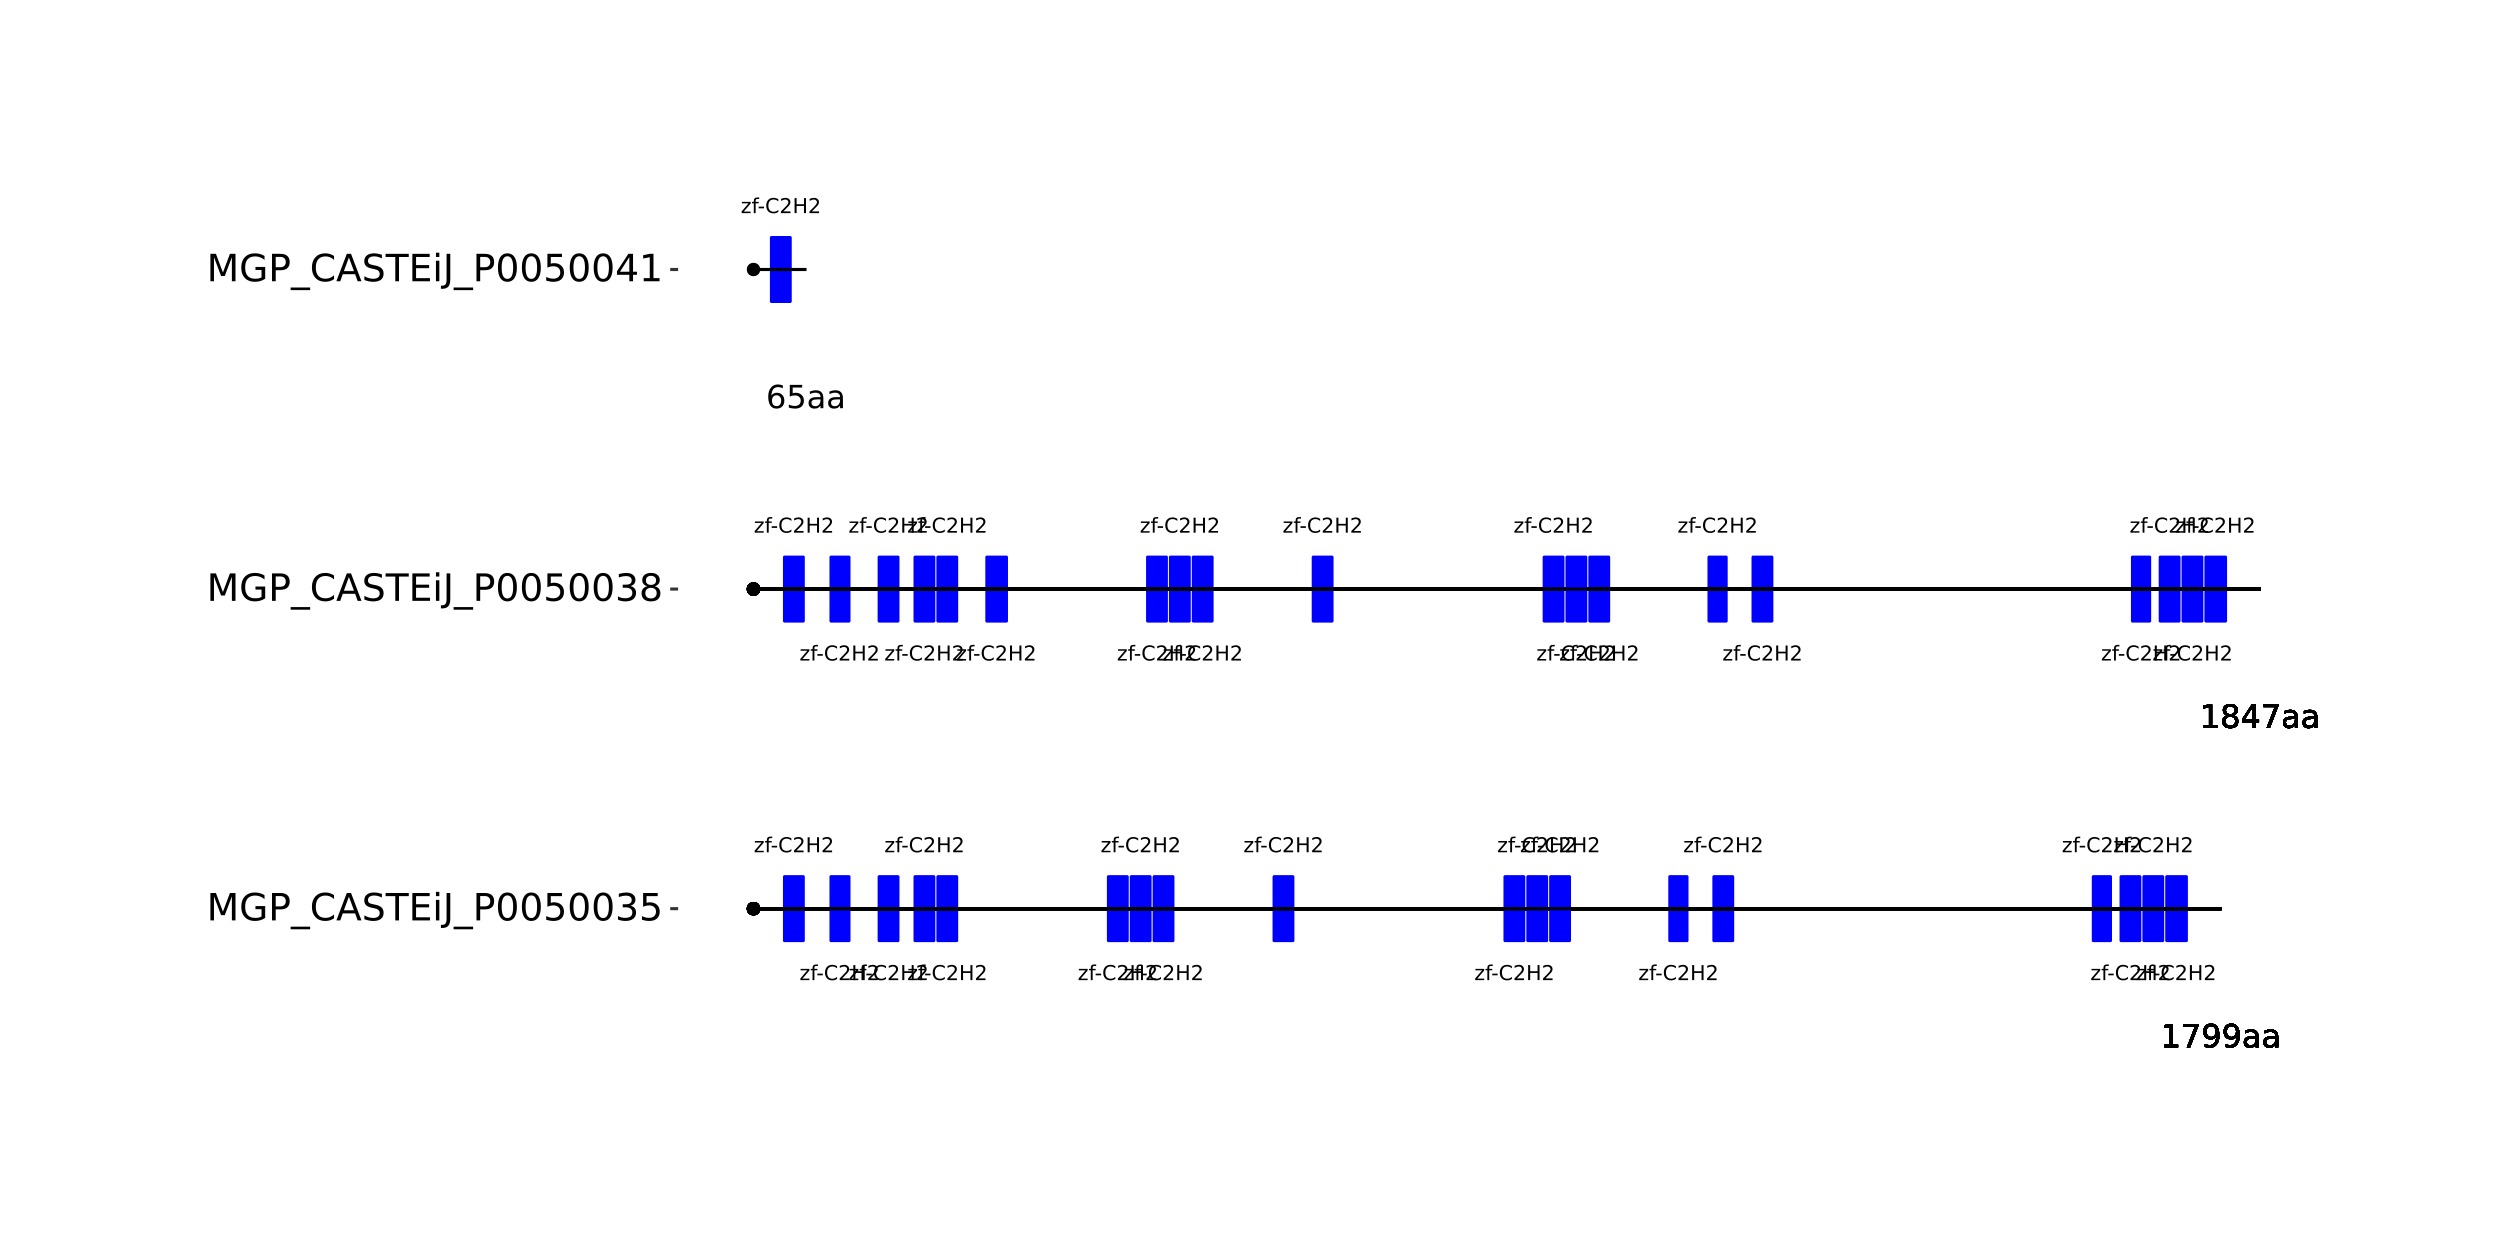<?xml version="1.0" encoding="UTF-8"?>
<svg xmlns="http://www.w3.org/2000/svg" xmlns:xlink="http://www.w3.org/1999/xlink" width="864pt" height="432pt" viewBox="0 0 864 432" version="1.1">
<defs>
<g>
<symbol overflow="visible" id="glyph0-0">
<path style="stroke:none;" d="M 0.359 1.25 L 0.359 -5.016 L 3.906 -5.016 L 3.906 1.25 Z M 0.75 0.859 L 3.516 0.859 L 3.516 -4.609 L 0.75 -4.609 Z M 0.75 0.859 "/>
</symbol>
<symbol overflow="visible" id="glyph0-1">
<path style="stroke:none;" d="M 0.391 -3.891 L 3.422 -3.891 L 3.422 -3.312 L 1.031 -0.516 L 3.422 -0.516 L 3.422 0 L 0.312 0 L 0.312 -0.578 L 2.703 -3.375 L 0.391 -3.375 Z M 0.391 -3.891 "/>
</symbol>
<symbol overflow="visible" id="glyph0-2">
<path style="stroke:none;" d="M 2.641 -5.406 L 2.641 -4.875 L 2.031 -4.875 C 1.801 -4.875 1.641 -4.828 1.547 -4.734 C 1.461 -4.641 1.422 -4.473 1.422 -4.234 L 1.422 -3.891 L 2.469 -3.891 L 2.469 -3.391 L 1.422 -3.391 L 1.422 0 L 0.781 0 L 0.781 -3.391 L 0.156 -3.391 L 0.156 -3.891 L 0.781 -3.891 L 0.781 -4.156 C 0.781 -4.594 0.879 -4.91 1.078 -5.109 C 1.273 -5.305 1.594 -5.406 2.031 -5.406 Z M 2.641 -5.406 "/>
</symbol>
<symbol overflow="visible" id="glyph0-3">
<path style="stroke:none;" d="M 0.344 -2.234 L 2.219 -2.234 L 2.219 -1.656 L 0.344 -1.656 Z M 0.344 -2.234 "/>
</symbol>
<symbol overflow="visible" id="glyph0-4">
<path style="stroke:none;" d="M 4.578 -4.781 L 4.578 -4.047 C 4.336 -4.266 4.082 -4.426 3.812 -4.531 C 3.551 -4.645 3.27 -4.703 2.969 -4.703 C 2.375 -4.703 1.922 -4.52 1.609 -4.156 C 1.297 -3.789 1.141 -3.27 1.141 -2.594 C 1.141 -1.906 1.297 -1.379 1.609 -1.016 C 1.922 -0.648 2.375 -0.469 2.969 -0.469 C 3.27 -0.469 3.551 -0.52 3.812 -0.625 C 4.082 -0.738 4.336 -0.906 4.578 -1.125 L 4.578 -0.406 C 4.328 -0.238 4.066 -0.113 3.797 -0.031 C 3.523 0.051 3.238 0.094 2.938 0.094 C 2.145 0.094 1.523 -0.145 1.078 -0.625 C 0.629 -1.102 0.406 -1.758 0.406 -2.594 C 0.406 -3.414 0.629 -4.066 1.078 -4.547 C 1.523 -5.035 2.145 -5.281 2.938 -5.281 C 3.238 -5.281 3.523 -5.238 3.797 -5.156 C 4.078 -5.07 4.336 -4.945 4.578 -4.781 Z M 4.578 -4.781 "/>
</symbol>
<symbol overflow="visible" id="glyph0-5">
<path style="stroke:none;" d="M 1.359 -0.594 L 3.812 -0.594 L 3.812 0 L 0.516 0 L 0.516 -0.594 C 0.785 -0.863 1.148 -1.227 1.609 -1.688 C 2.066 -2.156 2.352 -2.457 2.469 -2.594 C 2.695 -2.844 2.852 -3.055 2.938 -3.234 C 3.031 -3.41 3.078 -3.582 3.078 -3.75 C 3.078 -4.031 2.977 -4.254 2.781 -4.422 C 2.594 -4.598 2.344 -4.688 2.031 -4.688 C 1.812 -4.688 1.578 -4.645 1.328 -4.562 C 1.086 -4.488 0.832 -4.375 0.562 -4.219 L 0.562 -4.938 C 0.844 -5.051 1.102 -5.133 1.344 -5.188 C 1.594 -5.25 1.816 -5.281 2.016 -5.281 C 2.555 -5.281 2.984 -5.145 3.297 -4.875 C 3.617 -4.602 3.781 -4.242 3.781 -3.797 C 3.781 -3.586 3.738 -3.383 3.656 -3.188 C 3.582 -3 3.441 -2.773 3.234 -2.516 C 3.172 -2.453 2.984 -2.258 2.672 -1.938 C 2.367 -1.613 1.93 -1.164 1.359 -0.594 Z M 1.359 -0.594 "/>
</symbol>
<symbol overflow="visible" id="glyph0-6">
<path style="stroke:none;" d="M 0.703 -5.188 L 1.406 -5.188 L 1.406 -3.062 L 3.953 -3.062 L 3.953 -5.188 L 4.641 -5.188 L 4.641 0 L 3.953 0 L 3.953 -2.469 L 1.406 -2.469 L 1.406 0 L 0.703 0 Z M 0.703 -5.188 "/>
</symbol>
<symbol overflow="visible" id="glyph1-0">
<path style="stroke:none;" d="M 0.547 1.953 L 0.547 -7.781 L 6.078 -7.781 L 6.078 1.953 Z M 1.172 1.344 L 5.453 1.344 L 5.453 -7.172 L 1.172 -7.172 Z M 1.172 1.344 "/>
</symbol>
<symbol overflow="visible" id="glyph1-1">
<path style="stroke:none;" d="M 1.375 -0.922 L 3.156 -0.922 L 3.156 -7.062 L 1.219 -6.672 L 1.219 -7.672 L 3.141 -8.047 L 4.234 -8.047 L 4.234 -0.922 L 6.016 -0.922 L 6.016 0 L 1.375 0 Z M 1.375 -0.922 "/>
</symbol>
<symbol overflow="visible" id="glyph1-2">
<path style="stroke:none;" d="M 0.906 -8.047 L 6.078 -8.047 L 6.078 -7.594 L 3.156 0 L 2.016 0 L 4.781 -7.141 L 0.906 -7.141 Z M 0.906 -8.047 "/>
</symbol>
<symbol overflow="visible" id="glyph1-3">
<path style="stroke:none;" d="M 1.219 -0.172 L 1.219 -1.156 C 1.488 -1.031 1.766 -0.93 2.047 -0.859 C 2.328 -0.797 2.602 -0.766 2.875 -0.766 C 3.594 -0.766 4.141 -1.004 4.516 -1.484 C 4.898 -1.973 5.117 -2.707 5.172 -3.688 C 4.961 -3.375 4.695 -3.133 4.375 -2.969 C 4.051 -2.812 3.695 -2.734 3.312 -2.734 C 2.508 -2.734 1.875 -2.973 1.406 -3.453 C 0.938 -3.941 0.703 -4.609 0.703 -5.453 C 0.703 -6.285 0.941 -6.953 1.422 -7.453 C 1.91 -7.953 2.562 -8.203 3.375 -8.203 C 4.312 -8.203 5.023 -7.844 5.516 -7.125 C 6.004 -6.414 6.25 -5.379 6.25 -4.016 C 6.25 -2.742 5.945 -1.727 5.344 -0.969 C 4.738 -0.219 3.93 0.156 2.922 0.156 C 2.648 0.156 2.375 0.129 2.094 0.078 C 1.812 0.023 1.52 -0.055 1.219 -0.172 Z M 3.375 -3.578 C 3.863 -3.578 4.25 -3.742 4.531 -4.078 C 4.82 -4.41 4.969 -4.867 4.969 -5.453 C 4.969 -6.035 4.82 -6.492 4.531 -6.828 C 4.25 -7.16 3.863 -7.328 3.375 -7.328 C 2.895 -7.328 2.508 -7.16 2.219 -6.828 C 1.938 -6.492 1.797 -6.035 1.797 -5.453 C 1.797 -4.867 1.938 -4.41 2.219 -4.078 C 2.508 -3.742 2.895 -3.578 3.375 -3.578 Z M 3.375 -3.578 "/>
</symbol>
<symbol overflow="visible" id="glyph1-4">
<path style="stroke:none;" d="M 3.781 -3.031 C 2.977 -3.031 2.422 -2.938 2.109 -2.75 C 1.805 -2.57 1.656 -2.266 1.656 -1.828 C 1.656 -1.473 1.77 -1.191 2 -0.984 C 2.238 -0.773 2.555 -0.672 2.953 -0.672 C 3.504 -0.672 3.945 -0.863 4.281 -1.25 C 4.613 -1.645 4.781 -2.164 4.781 -2.812 L 4.781 -3.031 Z M 5.766 -3.453 L 5.766 0 L 4.781 0 L 4.781 -0.922 C 4.551 -0.547 4.266 -0.27 3.922 -0.094 C 3.586 0.07 3.176 0.156 2.688 0.156 C 2.07 0.156 1.578 -0.016 1.203 -0.359 C 0.836 -0.711 0.656 -1.18 0.656 -1.766 C 0.656 -2.441 0.883 -2.953 1.344 -3.297 C 1.801 -3.641 2.477 -3.812 3.375 -3.812 L 4.781 -3.812 L 4.781 -3.906 C 4.781 -4.363 4.629 -4.719 4.328 -4.969 C 4.023 -5.219 3.602 -5.344 3.062 -5.344 C 2.719 -5.344 2.379 -5.301 2.047 -5.219 C 1.723 -5.133 1.41 -5.008 1.109 -4.844 L 1.109 -5.766 C 1.473 -5.898 1.82 -6.004 2.156 -6.078 C 2.5 -6.148 2.832 -6.188 3.156 -6.188 C 4.031 -6.188 4.68 -5.957 5.109 -5.5 C 5.547 -5.051 5.766 -4.367 5.766 -3.453 Z M 5.766 -3.453 "/>
</symbol>
<symbol overflow="visible" id="glyph1-5">
<path style="stroke:none;" d="M 3.516 -3.828 C 2.992 -3.828 2.582 -3.688 2.281 -3.406 C 1.988 -3.133 1.844 -2.754 1.844 -2.266 C 1.844 -1.773 1.988 -1.391 2.281 -1.109 C 2.582 -0.836 2.992 -0.703 3.516 -0.703 C 4.023 -0.703 4.43 -0.844 4.734 -1.125 C 5.035 -1.406 5.188 -1.785 5.188 -2.266 C 5.188 -2.754 5.035 -3.133 4.734 -3.406 C 4.441 -3.688 4.035 -3.828 3.516 -3.828 Z M 2.422 -4.281 C 1.953 -4.395 1.586 -4.613 1.328 -4.938 C 1.066 -5.258 0.938 -5.648 0.938 -6.109 C 0.938 -6.754 1.164 -7.266 1.625 -7.641 C 2.082 -8.016 2.711 -8.203 3.516 -8.203 C 4.316 -8.203 4.941 -8.016 5.391 -7.641 C 5.848 -7.266 6.078 -6.754 6.078 -6.109 C 6.078 -5.648 5.945 -5.258 5.688 -4.938 C 5.426 -4.613 5.066 -4.395 4.609 -4.281 C 5.129 -4.164 5.535 -3.926 5.828 -3.562 C 6.117 -3.207 6.266 -2.773 6.266 -2.266 C 6.266 -1.484 6.023 -0.883 5.547 -0.469 C 5.078 -0.051 4.398 0.156 3.516 0.156 C 2.617 0.156 1.93 -0.051 1.453 -0.469 C 0.984 -0.883 0.75 -1.484 0.75 -2.266 C 0.75 -2.773 0.895 -3.207 1.188 -3.562 C 1.488 -3.926 1.898 -4.164 2.422 -4.281 Z M 2.016 -6.016 C 2.016 -5.598 2.145 -5.27 2.406 -5.031 C 2.676 -4.801 3.047 -4.688 3.516 -4.688 C 3.984 -4.688 4.348 -4.801 4.609 -5.031 C 4.867 -5.27 5 -5.598 5 -6.016 C 5 -6.43 4.867 -6.754 4.609 -6.984 C 4.348 -7.211 3.984 -7.328 3.516 -7.328 C 3.047 -7.328 2.676 -7.211 2.406 -6.984 C 2.145 -6.754 2.016 -6.43 2.016 -6.016 Z M 2.016 -6.016 "/>
</symbol>
<symbol overflow="visible" id="glyph1-6">
<path style="stroke:none;" d="M 4.172 -7.109 L 1.422 -2.812 L 4.172 -2.812 Z M 3.891 -8.047 L 5.266 -8.047 L 5.266 -2.812 L 6.406 -2.812 L 6.406 -1.906 L 5.266 -1.906 L 5.266 0 L 4.172 0 L 4.172 -1.906 L 0.547 -1.906 L 0.547 -2.953 Z M 3.891 -8.047 "/>
</symbol>
<symbol overflow="visible" id="glyph1-7">
<path style="stroke:none;" d="M 3.641 -4.453 C 3.148 -4.453 2.766 -4.285 2.484 -3.953 C 2.203 -3.617 2.062 -3.16 2.062 -2.578 C 2.062 -2.004 2.203 -1.547 2.484 -1.203 C 2.766 -0.867 3.148 -0.703 3.641 -0.703 C 4.129 -0.703 4.516 -0.867 4.797 -1.203 C 5.086 -1.547 5.234 -2.004 5.234 -2.578 C 5.234 -3.16 5.086 -3.617 4.797 -3.953 C 4.516 -4.285 4.129 -4.453 3.641 -4.453 Z M 5.812 -7.875 L 5.812 -6.875 C 5.539 -7.008 5.266 -7.109 4.984 -7.172 C 4.703 -7.242 4.426 -7.281 4.156 -7.281 C 3.438 -7.281 2.883 -7.035 2.5 -6.547 C 2.125 -6.066 1.91 -5.336 1.859 -4.359 C 2.066 -4.672 2.332 -4.91 2.656 -5.078 C 2.977 -5.242 3.332 -5.328 3.719 -5.328 C 4.52 -5.328 5.156 -5.078 5.625 -4.578 C 6.094 -4.086 6.328 -3.422 6.328 -2.578 C 6.328 -1.754 6.082 -1.094 5.594 -0.594 C 5.102 -0.094 4.453 0.156 3.641 0.156 C 2.711 0.156 2 -0.195 1.5 -0.906 C 1.008 -1.625 0.766 -2.66 0.766 -4.016 C 0.766 -5.285 1.066 -6.301 1.672 -7.062 C 2.273 -7.82 3.086 -8.203 4.109 -8.203 C 4.379 -8.203 4.656 -8.172 4.938 -8.109 C 5.219 -8.055 5.508 -7.977 5.812 -7.875 Z M 5.812 -7.875 "/>
</symbol>
<symbol overflow="visible" id="glyph1-8">
<path style="stroke:none;" d="M 1.188 -8.047 L 5.469 -8.047 L 5.469 -7.141 L 2.188 -7.141 L 2.188 -5.156 C 2.344 -5.219 2.5 -5.258 2.656 -5.281 C 2.82 -5.312 2.984 -5.328 3.141 -5.328 C 4.035 -5.328 4.742 -5.078 5.266 -4.578 C 5.797 -4.086 6.062 -3.422 6.062 -2.578 C 6.062 -1.711 5.789 -1.039 5.25 -0.562 C 4.707 -0.082 3.945 0.156 2.969 0.156 C 2.633 0.156 2.289 0.125 1.938 0.062 C 1.582 0.008 1.223 -0.07 0.859 -0.188 L 0.859 -1.281 C 1.18 -1.102 1.516 -0.973 1.859 -0.891 C 2.203 -0.805 2.566 -0.766 2.953 -0.766 C 3.578 -0.766 4.066 -0.926 4.422 -1.25 C 4.785 -1.582 4.969 -2.023 4.969 -2.578 C 4.969 -3.141 4.785 -3.582 4.422 -3.906 C 4.066 -4.238 3.578 -4.406 2.953 -4.406 C 2.66 -4.406 2.367 -4.375 2.078 -4.312 C 1.785 -4.25 1.488 -4.145 1.188 -4 Z M 1.188 -8.047 "/>
</symbol>
<symbol overflow="visible" id="glyph2-0">
<path style="stroke:none;" d="M 0.641 2.297 L 0.641 -9.172 L 7.141 -9.172 L 7.141 2.297 Z M 1.375 1.578 L 6.422 1.578 L 6.422 -8.438 L 1.375 -8.438 Z M 1.375 1.578 "/>
</symbol>
<symbol overflow="visible" id="glyph2-1">
<path style="stroke:none;" d="M 1.281 -9.484 L 3.188 -9.484 L 5.609 -3.031 L 8.031 -9.484 L 9.953 -9.484 L 9.953 0 L 8.703 0 L 8.703 -8.328 L 6.25 -1.828 L 4.969 -1.828 L 2.516 -8.328 L 2.516 0 L 1.281 0 Z M 1.281 -9.484 "/>
</symbol>
<symbol overflow="visible" id="glyph2-2">
<path style="stroke:none;" d="M 7.734 -1.359 L 7.734 -3.891 L 5.641 -3.891 L 5.641 -4.953 L 9 -4.953 L 9 -0.875 C 8.508 -0.531 7.961 -0.266 7.359 -0.078 C 6.766 0.098 6.129 0.188 5.453 0.188 C 3.973 0.188 2.816 -0.242 1.984 -1.109 C 1.148 -1.973 0.734 -3.18 0.734 -4.734 C 0.734 -6.273 1.148 -7.477 1.984 -8.344 C 2.816 -9.219 3.973 -9.656 5.453 -9.656 C 6.078 -9.656 6.664 -9.578 7.219 -9.422 C 7.781 -9.266 8.297 -9.039 8.766 -8.75 L 8.766 -7.375 C 8.285 -7.781 7.781 -8.082 7.25 -8.281 C 6.719 -8.488 6.156 -8.594 5.562 -8.594 C 4.406 -8.594 3.535 -8.27 2.953 -7.625 C 2.367 -6.977 2.078 -6.016 2.078 -4.734 C 2.078 -3.453 2.367 -2.488 2.953 -1.844 C 3.535 -1.195 4.406 -0.875 5.562 -0.875 C 6.02 -0.875 6.426 -0.91 6.781 -0.984 C 7.133 -1.066 7.453 -1.191 7.734 -1.359 Z M 7.734 -1.359 "/>
</symbol>
<symbol overflow="visible" id="glyph2-3">
<path style="stroke:none;" d="M 2.562 -8.422 L 2.562 -4.859 L 4.172 -4.859 C 4.766 -4.859 5.223 -5.016 5.547 -5.328 C 5.879 -5.641 6.047 -6.078 6.047 -6.641 C 6.047 -7.211 5.879 -7.648 5.547 -7.953 C 5.223 -8.266 4.766 -8.422 4.172 -8.422 Z M 1.281 -9.484 L 4.172 -9.484 C 5.234 -9.484 6.035 -9.238 6.578 -8.75 C 7.117 -8.27 7.391 -7.566 7.391 -6.641 C 7.391 -5.711 7.117 -5.008 6.578 -4.531 C 6.035 -4.051 5.234 -3.812 4.172 -3.812 L 2.562 -3.812 L 2.562 0 L 1.281 0 Z M 1.281 -9.484 "/>
</symbol>
<symbol overflow="visible" id="glyph2-4">
<path style="stroke:none;" d="M 6.625 2.156 L 6.625 3.062 L -0.125 3.062 L -0.125 2.156 Z M 6.625 2.156 "/>
</symbol>
<symbol overflow="visible" id="glyph2-5">
<path style="stroke:none;" d="M 8.375 -8.75 L 8.375 -7.391 C 7.938 -7.797 7.473 -8.098 6.984 -8.297 C 6.504 -8.492 5.988 -8.594 5.438 -8.594 C 4.352 -8.594 3.52 -8.258 2.938 -7.594 C 2.363 -6.938 2.078 -5.984 2.078 -4.734 C 2.078 -3.484 2.363 -2.523 2.938 -1.859 C 3.52 -1.203 4.352 -0.875 5.438 -0.875 C 5.988 -0.875 6.504 -0.973 6.984 -1.172 C 7.473 -1.367 7.938 -1.664 8.375 -2.062 L 8.375 -0.734 C 7.926 -0.422 7.453 -0.188 6.953 -0.031 C 6.453 0.113 5.922 0.188 5.359 0.188 C 3.922 0.188 2.789 -0.25 1.969 -1.125 C 1.145 -2.008 0.734 -3.211 0.734 -4.734 C 0.734 -6.254 1.145 -7.453 1.969 -8.328 C 2.789 -9.211 3.922 -9.656 5.359 -9.656 C 5.922 -9.656 6.453 -9.578 6.953 -9.422 C 7.461 -9.273 7.938 -9.051 8.375 -8.75 Z M 8.375 -8.75 "/>
</symbol>
<symbol overflow="visible" id="glyph2-6">
<path style="stroke:none;" d="M 4.438 -8.219 L 2.703 -3.5 L 6.188 -3.5 Z M 3.719 -9.484 L 5.172 -9.484 L 8.781 0 L 7.453 0 L 6.594 -2.438 L 2.312 -2.438 L 1.453 0 L 0.109 0 Z M 3.719 -9.484 "/>
</symbol>
<symbol overflow="visible" id="glyph2-7">
<path style="stroke:none;" d="M 6.953 -9.172 L 6.953 -7.922 C 6.473 -8.148 6.016 -8.32 5.578 -8.438 C 5.148 -8.551 4.734 -8.609 4.328 -8.609 C 3.629 -8.609 3.086 -8.473 2.703 -8.203 C 2.328 -7.93 2.141 -7.547 2.141 -7.047 C 2.141 -6.629 2.266 -6.312 2.516 -6.094 C 2.773 -5.883 3.254 -5.711 3.953 -5.578 L 4.734 -5.422 C 5.68 -5.234 6.383 -4.91 6.844 -4.453 C 7.301 -3.992 7.531 -3.379 7.531 -2.609 C 7.531 -1.691 7.223 -0.992 6.609 -0.516 C 5.992 -0.047 5.086 0.188 3.891 0.188 C 3.441 0.188 2.961 0.133 2.453 0.031 C 1.953 -0.07 1.43 -0.223 0.891 -0.422 L 0.891 -1.734 C 1.41 -1.441 1.922 -1.223 2.422 -1.078 C 2.922 -0.93 3.41 -0.859 3.891 -0.859 C 4.629 -0.859 5.195 -1 5.594 -1.281 C 5.988 -1.57 6.188 -1.984 6.188 -2.516 C 6.188 -2.984 6.039 -3.348 5.75 -3.609 C 5.469 -3.867 5.004 -4.066 4.359 -4.203 L 3.578 -4.359 C 2.617 -4.547 1.926 -4.844 1.5 -5.25 C 1.07 -5.656 0.859 -6.219 0.859 -6.938 C 0.859 -7.781 1.148 -8.441 1.734 -8.922 C 2.328 -9.41 3.145 -9.656 4.188 -9.656 C 4.625 -9.656 5.07 -9.613 5.531 -9.531 C 6 -9.445 6.473 -9.328 6.953 -9.172 Z M 6.953 -9.172 "/>
</symbol>
<symbol overflow="visible" id="glyph2-8">
<path style="stroke:none;" d="M -0.031 -9.484 L 7.984 -9.484 L 7.984 -8.391 L 4.609 -8.391 L 4.609 0 L 3.328 0 L 3.328 -8.391 L -0.031 -8.391 Z M -0.031 -9.484 "/>
</symbol>
<symbol overflow="visible" id="glyph2-9">
<path style="stroke:none;" d="M 1.281 -9.484 L 7.266 -9.484 L 7.266 -8.391 L 2.562 -8.391 L 2.562 -5.594 L 7.078 -5.594 L 7.078 -4.516 L 2.562 -4.516 L 2.562 -1.078 L 7.375 -1.078 L 7.375 0 L 1.281 0 Z M 1.281 -9.484 "/>
</symbol>
<symbol overflow="visible" id="glyph2-10">
<path style="stroke:none;" d="M 1.219 -7.109 L 2.391 -7.109 L 2.391 0 L 1.219 0 Z M 1.219 -9.875 L 2.391 -9.875 L 2.391 -8.391 L 1.219 -8.391 Z M 1.219 -9.875 "/>
</symbol>
<symbol overflow="visible" id="glyph2-11">
<path style="stroke:none;" d="M 1.281 -9.484 L 2.562 -9.484 L 2.562 -0.656 C 2.562 0.477 2.344 1.305 1.906 1.828 C 1.469 2.348 0.77 2.609 -0.188 2.609 L -0.672 2.609 L -0.672 1.531 L -0.266 1.531 C 0.297 1.531 0.691 1.367 0.922 1.047 C 1.16 0.734 1.281 0.164 1.281 -0.656 Z M 1.281 -9.484 "/>
</symbol>
<symbol overflow="visible" id="glyph2-12">
<path style="stroke:none;" d="M 4.125 -8.641 C 3.469 -8.641 2.973 -8.312 2.641 -7.656 C 2.305 -7.008 2.141 -6.035 2.141 -4.734 C 2.141 -3.43 2.305 -2.453 2.641 -1.797 C 2.973 -1.148 3.469 -0.828 4.125 -0.828 C 4.789 -0.828 5.289 -1.148 5.625 -1.797 C 5.957 -2.453 6.125 -3.43 6.125 -4.734 C 6.125 -6.035 5.957 -7.008 5.625 -7.656 C 5.289 -8.312 4.789 -8.641 4.125 -8.641 Z M 4.125 -9.656 C 5.188 -9.656 6 -9.234 6.562 -8.391 C 7.125 -7.547 7.406 -6.328 7.406 -4.734 C 7.406 -3.141 7.125 -1.922 6.562 -1.078 C 6 -0.234 5.188 0.188 4.125 0.188 C 3.07 0.188 2.266 -0.234 1.703 -1.078 C 1.141 -1.922 0.859 -3.141 0.859 -4.734 C 0.859 -6.328 1.141 -7.547 1.703 -8.391 C 2.266 -9.234 3.07 -9.656 4.125 -9.656 Z M 4.125 -9.656 "/>
</symbol>
<symbol overflow="visible" id="glyph2-13">
<path style="stroke:none;" d="M 1.406 -9.484 L 6.438 -9.484 L 6.438 -8.391 L 2.578 -8.391 L 2.578 -6.078 C 2.766 -6.141 2.953 -6.188 3.141 -6.219 C 3.328 -6.25 3.508 -6.266 3.688 -6.266 C 4.75 -6.266 5.586 -5.973 6.203 -5.391 C 6.828 -4.816 7.141 -4.035 7.141 -3.047 C 7.141 -2.023 6.82 -1.227 6.188 -0.656 C 5.551 -0.094 4.656 0.188 3.5 0.188 C 3.102 0.188 2.695 0.148 2.281 0.078 C 1.863 0.016 1.438 -0.082 1 -0.219 L 1 -1.516 C 1.383 -1.305 1.781 -1.148 2.188 -1.047 C 2.594 -0.941 3.02 -0.891 3.469 -0.891 C 4.207 -0.891 4.789 -1.082 5.219 -1.469 C 5.645 -1.852 5.859 -2.379 5.859 -3.047 C 5.859 -3.703 5.645 -4.223 5.219 -4.609 C 4.789 -4.992 4.207 -5.188 3.469 -5.188 C 3.125 -5.188 2.781 -5.145 2.438 -5.062 C 2.102 -4.988 1.758 -4.875 1.406 -4.719 Z M 1.406 -9.484 "/>
</symbol>
<symbol overflow="visible" id="glyph2-14">
<path style="stroke:none;" d="M 5.281 -5.109 C 5.895 -4.973 6.375 -4.695 6.719 -4.281 C 7.062 -3.875 7.234 -3.363 7.234 -2.75 C 7.234 -1.82 6.91 -1.098 6.266 -0.578 C 5.617 -0.066 4.703 0.188 3.516 0.188 C 3.117 0.188 2.707 0.145 2.281 0.062 C 1.863 -0.008 1.43 -0.125 0.984 -0.281 L 0.984 -1.531 C 1.348 -1.32 1.738 -1.16 2.156 -1.047 C 2.582 -0.941 3.023 -0.891 3.484 -0.891 C 4.285 -0.891 4.895 -1.047 5.312 -1.359 C 5.738 -1.68 5.953 -2.145 5.953 -2.75 C 5.953 -3.312 5.754 -3.75 5.359 -4.062 C 4.973 -4.375 4.43 -4.531 3.734 -4.531 L 2.625 -4.531 L 2.625 -5.594 L 3.781 -5.594 C 4.414 -5.594 4.898 -5.719 5.234 -5.969 C 5.566 -6.219 5.734 -6.582 5.734 -7.062 C 5.734 -7.539 5.562 -7.91 5.219 -8.172 C 4.875 -8.43 4.379 -8.562 3.734 -8.562 C 3.379 -8.562 3 -8.523 2.594 -8.453 C 2.195 -8.379 1.758 -8.258 1.281 -8.094 L 1.281 -9.25 C 1.758 -9.383 2.211 -9.484 2.641 -9.547 C 3.066 -9.617 3.469 -9.656 3.844 -9.656 C 4.82 -9.656 5.594 -9.43 6.156 -8.984 C 6.727 -8.547 7.016 -7.945 7.016 -7.188 C 7.016 -6.664 6.863 -6.223 6.562 -5.859 C 6.258 -5.492 5.832 -5.242 5.281 -5.109 Z M 5.281 -5.109 "/>
</symbol>
<symbol overflow="visible" id="glyph2-15">
<path style="stroke:none;" d="M 4.125 -4.5 C 3.52 -4.5 3.039 -4.332 2.688 -4 C 2.344 -3.676 2.172 -3.234 2.172 -2.672 C 2.172 -2.098 2.344 -1.645 2.688 -1.312 C 3.039 -0.988 3.52 -0.828 4.125 -0.828 C 4.738 -0.828 5.219 -0.988 5.562 -1.312 C 5.914 -1.645 6.094 -2.098 6.094 -2.672 C 6.094 -3.234 5.914 -3.676 5.562 -4 C 5.219 -4.332 4.738 -4.5 4.125 -4.5 Z M 2.844 -5.047 C 2.301 -5.18 1.875 -5.438 1.562 -5.812 C 1.258 -6.188 1.109 -6.645 1.109 -7.188 C 1.109 -7.945 1.375 -8.547 1.906 -8.984 C 2.445 -9.43 3.188 -9.656 4.125 -9.656 C 5.07 -9.656 5.812 -9.43 6.344 -8.984 C 6.883 -8.547 7.156 -7.945 7.156 -7.188 C 7.156 -6.645 7 -6.188 6.688 -5.812 C 6.383 -5.438 5.961 -5.18 5.422 -5.047 C 6.035 -4.898 6.516 -4.617 6.859 -4.203 C 7.203 -3.785 7.375 -3.273 7.375 -2.672 C 7.375 -1.742 7.094 -1.035 6.531 -0.547 C 5.977 -0.055 5.176 0.188 4.125 0.188 C 3.082 0.188 2.281 -0.055 1.719 -0.547 C 1.156 -1.035 0.875 -1.742 0.875 -2.672 C 0.875 -3.273 1.047 -3.785 1.391 -4.203 C 1.742 -4.617 2.227 -4.898 2.844 -5.047 Z M 2.375 -7.078 C 2.375 -6.578 2.523 -6.191 2.828 -5.922 C 3.141 -5.648 3.57 -5.516 4.125 -5.516 C 4.676 -5.516 5.109 -5.648 5.422 -5.922 C 5.734 -6.191 5.891 -6.578 5.891 -7.078 C 5.891 -7.566 5.734 -7.945 5.422 -8.219 C 5.109 -8.5 4.676 -8.641 4.125 -8.641 C 3.57 -8.641 3.141 -8.5 2.828 -8.219 C 2.523 -7.945 2.375 -7.566 2.375 -7.078 Z M 2.375 -7.078 "/>
</symbol>
<symbol overflow="visible" id="glyph2-16">
<path style="stroke:none;" d="M 4.906 -8.359 L 1.672 -3.297 L 4.906 -3.297 Z M 4.578 -9.484 L 6.188 -9.484 L 6.188 -3.297 L 7.547 -3.297 L 7.547 -2.234 L 6.188 -2.234 L 6.188 0 L 4.906 0 L 4.906 -2.234 L 0.641 -2.234 L 0.641 -3.469 Z M 4.578 -9.484 "/>
</symbol>
<symbol overflow="visible" id="glyph2-17">
<path style="stroke:none;" d="M 1.609 -1.078 L 3.703 -1.078 L 3.703 -8.312 L 1.422 -7.859 L 1.422 -9.016 L 3.688 -9.484 L 4.984 -9.484 L 4.984 -1.078 L 7.078 -1.078 L 7.078 0 L 1.609 0 Z M 1.609 -1.078 "/>
</symbol>
</g>
</defs>
<g id="surface1">
<rect x="0" y="0" width="864" height="432" style="fill:rgb(100%,100%,100%);fill-opacity:1;stroke:none;"/>
<rect x="0" y="0" width="864" height="432" style="fill:rgb(100%,100%,100%);fill-opacity:1;stroke:none;"/>
<path style="fill:none;stroke-width:1.067;stroke-linecap:round;stroke-linejoin:round;stroke:rgb(100%,100%,100%);stroke-opacity:1;stroke-miterlimit:10;" d="M 0 432 L 864 432 L 864 0 L 0 0 Z M 0 432 "/>
<path style="fill-rule:nonzero;fill:rgb(0%,0%,0%);fill-opacity:1;stroke-width:0.709;stroke-linecap:round;stroke-linejoin:round;stroke:rgb(0%,0%,0%);stroke-opacity:1;stroke-miterlimit:10;" d="M 262.363 314.031 C 262.363 316.637 258.453 316.637 258.453 314.031 C 258.453 311.426 262.363 311.426 262.363 314.031 "/>
<path style="fill-rule:nonzero;fill:rgb(0%,0%,0%);fill-opacity:1;stroke-width:0.709;stroke-linecap:round;stroke-linejoin:round;stroke:rgb(0%,0%,0%);stroke-opacity:1;stroke-miterlimit:10;" d="M 262.363 314.031 C 262.363 316.637 258.453 316.637 258.453 314.031 C 258.453 311.426 262.363 311.426 262.363 314.031 "/>
<path style="fill-rule:nonzero;fill:rgb(0%,0%,0%);fill-opacity:1;stroke-width:0.709;stroke-linecap:round;stroke-linejoin:round;stroke:rgb(0%,0%,0%);stroke-opacity:1;stroke-miterlimit:10;" d="M 262.363 314.031 C 262.363 316.637 258.453 316.637 258.453 314.031 C 258.453 311.426 262.363 311.426 262.363 314.031 "/>
<path style="fill-rule:nonzero;fill:rgb(0%,0%,0%);fill-opacity:1;stroke-width:0.709;stroke-linecap:round;stroke-linejoin:round;stroke:rgb(0%,0%,0%);stroke-opacity:1;stroke-miterlimit:10;" d="M 262.363 314.031 C 262.363 316.637 258.453 316.637 258.453 314.031 C 258.453 311.426 262.363 311.426 262.363 314.031 "/>
<path style="fill-rule:nonzero;fill:rgb(0%,0%,0%);fill-opacity:1;stroke-width:0.709;stroke-linecap:round;stroke-linejoin:round;stroke:rgb(0%,0%,0%);stroke-opacity:1;stroke-miterlimit:10;" d="M 262.363 314.031 C 262.363 316.637 258.453 316.637 258.453 314.031 C 258.453 311.426 262.363 311.426 262.363 314.031 "/>
<path style="fill-rule:nonzero;fill:rgb(0%,0%,0%);fill-opacity:1;stroke-width:0.709;stroke-linecap:round;stroke-linejoin:round;stroke:rgb(0%,0%,0%);stroke-opacity:1;stroke-miterlimit:10;" d="M 262.363 314.031 C 262.363 316.637 258.453 316.637 258.453 314.031 C 258.453 311.426 262.363 311.426 262.363 314.031 "/>
<path style="fill-rule:nonzero;fill:rgb(0%,0%,0%);fill-opacity:1;stroke-width:0.709;stroke-linecap:round;stroke-linejoin:round;stroke:rgb(0%,0%,0%);stroke-opacity:1;stroke-miterlimit:10;" d="M 262.363 314.031 C 262.363 316.637 258.453 316.637 258.453 314.031 C 258.453 311.426 262.363 311.426 262.363 314.031 "/>
<path style="fill-rule:nonzero;fill:rgb(0%,0%,0%);fill-opacity:1;stroke-width:0.709;stroke-linecap:round;stroke-linejoin:round;stroke:rgb(0%,0%,0%);stroke-opacity:1;stroke-miterlimit:10;" d="M 262.363 314.031 C 262.363 316.637 258.453 316.637 258.453 314.031 C 258.453 311.426 262.363 311.426 262.363 314.031 "/>
<path style="fill-rule:nonzero;fill:rgb(0%,0%,0%);fill-opacity:1;stroke-width:0.709;stroke-linecap:round;stroke-linejoin:round;stroke:rgb(0%,0%,0%);stroke-opacity:1;stroke-miterlimit:10;" d="M 262.363 314.031 C 262.363 316.637 258.453 316.637 258.453 314.031 C 258.453 311.426 262.363 311.426 262.363 314.031 "/>
<path style="fill-rule:nonzero;fill:rgb(0%,0%,0%);fill-opacity:1;stroke-width:0.709;stroke-linecap:round;stroke-linejoin:round;stroke:rgb(0%,0%,0%);stroke-opacity:1;stroke-miterlimit:10;" d="M 262.363 314.031 C 262.363 316.637 258.453 316.637 258.453 314.031 C 258.453 311.426 262.363 311.426 262.363 314.031 "/>
<path style="fill-rule:nonzero;fill:rgb(0%,0%,0%);fill-opacity:1;stroke-width:0.709;stroke-linecap:round;stroke-linejoin:round;stroke:rgb(0%,0%,0%);stroke-opacity:1;stroke-miterlimit:10;" d="M 262.363 314.031 C 262.363 316.637 258.453 316.637 258.453 314.031 C 258.453 311.426 262.363 311.426 262.363 314.031 "/>
<path style="fill-rule:nonzero;fill:rgb(0%,0%,0%);fill-opacity:1;stroke-width:0.709;stroke-linecap:round;stroke-linejoin:round;stroke:rgb(0%,0%,0%);stroke-opacity:1;stroke-miterlimit:10;" d="M 262.363 314.031 C 262.363 316.637 258.453 316.637 258.453 314.031 C 258.453 311.426 262.363 311.426 262.363 314.031 "/>
<path style="fill-rule:nonzero;fill:rgb(0%,0%,0%);fill-opacity:1;stroke-width:0.709;stroke-linecap:round;stroke-linejoin:round;stroke:rgb(0%,0%,0%);stroke-opacity:1;stroke-miterlimit:10;" d="M 262.363 314.031 C 262.363 316.637 258.453 316.637 258.453 314.031 C 258.453 311.426 262.363 311.426 262.363 314.031 "/>
<path style="fill-rule:nonzero;fill:rgb(0%,0%,0%);fill-opacity:1;stroke-width:0.709;stroke-linecap:round;stroke-linejoin:round;stroke:rgb(0%,0%,0%);stroke-opacity:1;stroke-miterlimit:10;" d="M 262.363 314.031 C 262.363 316.637 258.453 316.637 258.453 314.031 C 258.453 311.426 262.363 311.426 262.363 314.031 "/>
<path style="fill-rule:nonzero;fill:rgb(0%,0%,0%);fill-opacity:1;stroke-width:0.709;stroke-linecap:round;stroke-linejoin:round;stroke:rgb(0%,0%,0%);stroke-opacity:1;stroke-miterlimit:10;" d="M 262.363 314.031 C 262.363 316.637 258.453 316.637 258.453 314.031 C 258.453 311.426 262.363 311.426 262.363 314.031 "/>
<path style="fill-rule:nonzero;fill:rgb(0%,0%,0%);fill-opacity:1;stroke-width:0.709;stroke-linecap:round;stroke-linejoin:round;stroke:rgb(0%,0%,0%);stroke-opacity:1;stroke-miterlimit:10;" d="M 262.363 314.031 C 262.363 316.637 258.453 316.637 258.453 314.031 C 258.453 311.426 262.363 311.426 262.363 314.031 "/>
<path style="fill-rule:nonzero;fill:rgb(0%,0%,0%);fill-opacity:1;stroke-width:0.709;stroke-linecap:round;stroke-linejoin:round;stroke:rgb(0%,0%,0%);stroke-opacity:1;stroke-miterlimit:10;" d="M 262.363 314.031 C 262.363 316.637 258.453 316.637 258.453 314.031 C 258.453 311.426 262.363 311.426 262.363 314.031 "/>
<path style="fill-rule:nonzero;fill:rgb(0%,0%,0%);fill-opacity:1;stroke-width:0.709;stroke-linecap:round;stroke-linejoin:round;stroke:rgb(0%,0%,0%);stroke-opacity:1;stroke-miterlimit:10;" d="M 262.363 314.031 C 262.363 316.637 258.453 316.637 258.453 314.031 C 258.453 311.426 262.363 311.426 262.363 314.031 "/>
<path style="fill-rule:nonzero;fill:rgb(0%,0%,0%);fill-opacity:1;stroke-width:0.709;stroke-linecap:round;stroke-linejoin:round;stroke:rgb(0%,0%,0%);stroke-opacity:1;stroke-miterlimit:10;" d="M 262.363 203.586 C 262.363 206.191 258.453 206.191 258.453 203.586 C 258.453 200.98 262.363 200.98 262.363 203.586 "/>
<path style="fill-rule:nonzero;fill:rgb(0%,0%,0%);fill-opacity:1;stroke-width:0.709;stroke-linecap:round;stroke-linejoin:round;stroke:rgb(0%,0%,0%);stroke-opacity:1;stroke-miterlimit:10;" d="M 262.363 203.586 C 262.363 206.191 258.453 206.191 258.453 203.586 C 258.453 200.98 262.363 200.98 262.363 203.586 "/>
<path style="fill-rule:nonzero;fill:rgb(0%,0%,0%);fill-opacity:1;stroke-width:0.709;stroke-linecap:round;stroke-linejoin:round;stroke:rgb(0%,0%,0%);stroke-opacity:1;stroke-miterlimit:10;" d="M 262.363 203.586 C 262.363 206.191 258.453 206.191 258.453 203.586 C 258.453 200.98 262.363 200.98 262.363 203.586 "/>
<path style="fill-rule:nonzero;fill:rgb(0%,0%,0%);fill-opacity:1;stroke-width:0.709;stroke-linecap:round;stroke-linejoin:round;stroke:rgb(0%,0%,0%);stroke-opacity:1;stroke-miterlimit:10;" d="M 262.363 203.586 C 262.363 206.191 258.453 206.191 258.453 203.586 C 258.453 200.98 262.363 200.98 262.363 203.586 "/>
<path style="fill-rule:nonzero;fill:rgb(0%,0%,0%);fill-opacity:1;stroke-width:0.709;stroke-linecap:round;stroke-linejoin:round;stroke:rgb(0%,0%,0%);stroke-opacity:1;stroke-miterlimit:10;" d="M 262.363 203.586 C 262.363 206.191 258.453 206.191 258.453 203.586 C 258.453 200.98 262.363 200.98 262.363 203.586 "/>
<path style="fill-rule:nonzero;fill:rgb(0%,0%,0%);fill-opacity:1;stroke-width:0.709;stroke-linecap:round;stroke-linejoin:round;stroke:rgb(0%,0%,0%);stroke-opacity:1;stroke-miterlimit:10;" d="M 262.363 203.586 C 262.363 206.191 258.453 206.191 258.453 203.586 C 258.453 200.98 262.363 200.98 262.363 203.586 "/>
<path style="fill-rule:nonzero;fill:rgb(0%,0%,0%);fill-opacity:1;stroke-width:0.709;stroke-linecap:round;stroke-linejoin:round;stroke:rgb(0%,0%,0%);stroke-opacity:1;stroke-miterlimit:10;" d="M 262.363 203.586 C 262.363 206.191 258.453 206.191 258.453 203.586 C 258.453 200.98 262.363 200.98 262.363 203.586 "/>
<path style="fill-rule:nonzero;fill:rgb(0%,0%,0%);fill-opacity:1;stroke-width:0.709;stroke-linecap:round;stroke-linejoin:round;stroke:rgb(0%,0%,0%);stroke-opacity:1;stroke-miterlimit:10;" d="M 262.363 203.586 C 262.363 206.191 258.453 206.191 258.453 203.586 C 258.453 200.98 262.363 200.98 262.363 203.586 "/>
<path style="fill-rule:nonzero;fill:rgb(0%,0%,0%);fill-opacity:1;stroke-width:0.709;stroke-linecap:round;stroke-linejoin:round;stroke:rgb(0%,0%,0%);stroke-opacity:1;stroke-miterlimit:10;" d="M 262.363 203.586 C 262.363 206.191 258.453 206.191 258.453 203.586 C 258.453 200.98 262.363 200.98 262.363 203.586 "/>
<path style="fill-rule:nonzero;fill:rgb(0%,0%,0%);fill-opacity:1;stroke-width:0.709;stroke-linecap:round;stroke-linejoin:round;stroke:rgb(0%,0%,0%);stroke-opacity:1;stroke-miterlimit:10;" d="M 262.363 203.586 C 262.363 206.191 258.453 206.191 258.453 203.586 C 258.453 200.98 262.363 200.98 262.363 203.586 "/>
<path style="fill-rule:nonzero;fill:rgb(0%,0%,0%);fill-opacity:1;stroke-width:0.709;stroke-linecap:round;stroke-linejoin:round;stroke:rgb(0%,0%,0%);stroke-opacity:1;stroke-miterlimit:10;" d="M 262.363 203.586 C 262.363 206.191 258.453 206.191 258.453 203.586 C 258.453 200.98 262.363 200.98 262.363 203.586 "/>
<path style="fill-rule:nonzero;fill:rgb(0%,0%,0%);fill-opacity:1;stroke-width:0.709;stroke-linecap:round;stroke-linejoin:round;stroke:rgb(0%,0%,0%);stroke-opacity:1;stroke-miterlimit:10;" d="M 262.363 203.586 C 262.363 206.191 258.453 206.191 258.453 203.586 C 258.453 200.98 262.363 200.98 262.363 203.586 "/>
<path style="fill-rule:nonzero;fill:rgb(0%,0%,0%);fill-opacity:1;stroke-width:0.709;stroke-linecap:round;stroke-linejoin:round;stroke:rgb(0%,0%,0%);stroke-opacity:1;stroke-miterlimit:10;" d="M 262.363 203.586 C 262.363 206.191 258.453 206.191 258.453 203.586 C 258.453 200.98 262.363 200.98 262.363 203.586 "/>
<path style="fill-rule:nonzero;fill:rgb(0%,0%,0%);fill-opacity:1;stroke-width:0.709;stroke-linecap:round;stroke-linejoin:round;stroke:rgb(0%,0%,0%);stroke-opacity:1;stroke-miterlimit:10;" d="M 262.363 203.586 C 262.363 206.191 258.453 206.191 258.453 203.586 C 258.453 200.98 262.363 200.98 262.363 203.586 "/>
<path style="fill-rule:nonzero;fill:rgb(0%,0%,0%);fill-opacity:1;stroke-width:0.709;stroke-linecap:round;stroke-linejoin:round;stroke:rgb(0%,0%,0%);stroke-opacity:1;stroke-miterlimit:10;" d="M 262.363 203.586 C 262.363 206.191 258.453 206.191 258.453 203.586 C 258.453 200.98 262.363 200.98 262.363 203.586 "/>
<path style="fill-rule:nonzero;fill:rgb(0%,0%,0%);fill-opacity:1;stroke-width:0.709;stroke-linecap:round;stroke-linejoin:round;stroke:rgb(0%,0%,0%);stroke-opacity:1;stroke-miterlimit:10;" d="M 262.363 203.586 C 262.363 206.191 258.453 206.191 258.453 203.586 C 258.453 200.98 262.363 200.98 262.363 203.586 "/>
<path style="fill-rule:nonzero;fill:rgb(0%,0%,0%);fill-opacity:1;stroke-width:0.709;stroke-linecap:round;stroke-linejoin:round;stroke:rgb(0%,0%,0%);stroke-opacity:1;stroke-miterlimit:10;" d="M 262.363 203.586 C 262.363 206.191 258.453 206.191 258.453 203.586 C 258.453 200.98 262.363 200.98 262.363 203.586 "/>
<path style="fill-rule:nonzero;fill:rgb(0%,0%,0%);fill-opacity:1;stroke-width:0.709;stroke-linecap:round;stroke-linejoin:round;stroke:rgb(0%,0%,0%);stroke-opacity:1;stroke-miterlimit:10;" d="M 262.363 203.586 C 262.363 206.191 258.453 206.191 258.453 203.586 C 258.453 200.98 262.363 200.98 262.363 203.586 "/>
<path style="fill-rule:nonzero;fill:rgb(0%,0%,0%);fill-opacity:1;stroke-width:0.709;stroke-linecap:round;stroke-linejoin:round;stroke:rgb(0%,0%,0%);stroke-opacity:1;stroke-miterlimit:10;" d="M 262.363 203.586 C 262.363 206.191 258.453 206.191 258.453 203.586 C 258.453 200.98 262.363 200.98 262.363 203.586 "/>
<path style="fill-rule:nonzero;fill:rgb(0%,0%,0%);fill-opacity:1;stroke-width:0.709;stroke-linecap:round;stroke-linejoin:round;stroke:rgb(0%,0%,0%);stroke-opacity:1;stroke-miterlimit:10;" d="M 262.363 93.141 C 262.363 95.746 258.453 95.746 258.453 93.141 C 258.453 90.535 262.363 90.535 262.363 93.141 "/>
<path style="fill-rule:nonzero;fill:rgb(0%,0%,100%);fill-opacity:1;stroke-width:1.067;stroke-linecap:butt;stroke-linejoin:round;stroke:rgb(0%,0%,100%);stroke-opacity:1;stroke-miterlimit:10;" d="M 577.094 302.988 L 583.016 302.988 L 583.016 325.078 L 577.094 325.078 Z M 577.094 302.988 "/>
<path style="fill:none;stroke-width:1.067;stroke-linecap:butt;stroke-linejoin:round;stroke:rgb(0%,0%,0%);stroke-opacity:1;stroke-miterlimit:10;" d="M 260.406 314.031 L 767.727 314.031 "/>
<g style="fill:rgb(0%,0%,0%);fill-opacity:1;">
  <use xlink:href="#glyph0-1" x="566.195" y="338.723"/>
  <use xlink:href="#glyph0-2" x="569.929" y="338.723"/>
  <use xlink:href="#glyph0-3" x="572.044" y="338.723"/>
  <use xlink:href="#glyph0-4" x="574.61" y="338.723"/>
  <use xlink:href="#glyph0-5" x="579.576" y="338.723"/>
  <use xlink:href="#glyph0-6" x="584.102" y="338.723"/>
  <use xlink:href="#glyph0-5" x="589.449" y="338.723"/>
</g>
<g style="fill:rgb(0%,0%,0%);fill-opacity:1;">
  <use xlink:href="#glyph1-1" x="746.727" y="361.958"/>
  <use xlink:href="#glyph1-2" x="753.75" y="361.958"/>
  <use xlink:href="#glyph1-3" x="760.773" y="361.958"/>
  <use xlink:href="#glyph1-3" x="767.797" y="361.958"/>
  <use xlink:href="#glyph1-4" x="774.82" y="361.958"/>
  <use xlink:href="#glyph1-4" x="781.585" y="361.958"/>
</g>
<path style="fill-rule:nonzero;fill:rgb(0%,0%,100%);fill-opacity:1;stroke-width:1.067;stroke-linecap:butt;stroke-linejoin:round;stroke:rgb(0%,0%,100%);stroke-opacity:1;stroke-miterlimit:10;" d="M 592.324 302.988 L 598.809 302.988 L 598.809 325.078 L 592.324 325.078 Z M 592.324 302.988 "/>
<path style="fill:none;stroke-width:1.067;stroke-linecap:butt;stroke-linejoin:round;stroke:rgb(0%,0%,0%);stroke-opacity:1;stroke-miterlimit:10;" d="M 260.406 314.031 L 767.727 314.031 "/>
<g style="fill:rgb(0%,0%,0%);fill-opacity:1;">
  <use xlink:href="#glyph0-1" x="581.707" y="294.543"/>
  <use xlink:href="#glyph0-2" x="585.44" y="294.543"/>
  <use xlink:href="#glyph0-3" x="587.556" y="294.543"/>
  <use xlink:href="#glyph0-4" x="590.122" y="294.543"/>
  <use xlink:href="#glyph0-5" x="595.088" y="294.543"/>
  <use xlink:href="#glyph0-6" x="599.613" y="294.543"/>
  <use xlink:href="#glyph0-5" x="604.961" y="294.543"/>
</g>
<g style="fill:rgb(0%,0%,0%);fill-opacity:1;">
  <use xlink:href="#glyph1-1" x="746.727" y="361.958"/>
  <use xlink:href="#glyph1-2" x="753.75" y="361.958"/>
  <use xlink:href="#glyph1-3" x="760.773" y="361.958"/>
  <use xlink:href="#glyph1-3" x="767.797" y="361.958"/>
  <use xlink:href="#glyph1-4" x="774.82" y="361.958"/>
  <use xlink:href="#glyph1-4" x="781.585" y="361.958"/>
</g>
<path style="fill-rule:nonzero;fill:rgb(0%,0%,100%);fill-opacity:1;stroke-width:1.067;stroke-linecap:butt;stroke-linejoin:round;stroke:rgb(0%,0%,100%);stroke-opacity:1;stroke-miterlimit:10;" d="M 303.836 302.988 L 310.32 302.988 L 310.32 325.078 L 303.836 325.078 Z M 303.836 302.988 "/>
<path style="fill:none;stroke-width:1.067;stroke-linecap:butt;stroke-linejoin:round;stroke:rgb(0%,0%,0%);stroke-opacity:1;stroke-miterlimit:10;" d="M 260.406 314.031 L 767.727 314.031 "/>
<g style="fill:rgb(0%,0%,0%);fill-opacity:1;">
  <use xlink:href="#glyph0-1" x="293.219" y="338.723"/>
  <use xlink:href="#glyph0-2" x="296.952" y="338.723"/>
  <use xlink:href="#glyph0-3" x="299.067" y="338.723"/>
  <use xlink:href="#glyph0-4" x="301.634" y="338.723"/>
  <use xlink:href="#glyph0-5" x="306.6" y="338.723"/>
  <use xlink:href="#glyph0-6" x="311.125" y="338.723"/>
  <use xlink:href="#glyph0-5" x="316.473" y="338.723"/>
</g>
<g style="fill:rgb(0%,0%,0%);fill-opacity:1;">
  <use xlink:href="#glyph1-1" x="746.727" y="361.958"/>
  <use xlink:href="#glyph1-2" x="753.75" y="361.958"/>
  <use xlink:href="#glyph1-3" x="760.773" y="361.958"/>
  <use xlink:href="#glyph1-3" x="767.797" y="361.958"/>
  <use xlink:href="#glyph1-4" x="774.82" y="361.958"/>
  <use xlink:href="#glyph1-4" x="781.585" y="361.958"/>
</g>
<path style="fill-rule:nonzero;fill:rgb(0%,0%,100%);fill-opacity:1;stroke-width:1.067;stroke-linecap:butt;stroke-linejoin:round;stroke:rgb(0%,0%,100%);stroke-opacity:1;stroke-miterlimit:10;" d="M 723.453 302.988 L 729.375 302.988 L 729.375 325.078 L 723.453 325.078 Z M 723.453 302.988 "/>
<path style="fill:none;stroke-width:1.067;stroke-linecap:butt;stroke-linejoin:round;stroke:rgb(0%,0%,0%);stroke-opacity:1;stroke-miterlimit:10;" d="M 260.406 314.031 L 767.727 314.031 "/>
<g style="fill:rgb(0%,0%,0%);fill-opacity:1;">
  <use xlink:href="#glyph0-1" x="712.555" y="294.543"/>
  <use xlink:href="#glyph0-2" x="716.288" y="294.543"/>
  <use xlink:href="#glyph0-3" x="718.403" y="294.543"/>
  <use xlink:href="#glyph0-4" x="720.97" y="294.543"/>
  <use xlink:href="#glyph0-5" x="725.936" y="294.543"/>
  <use xlink:href="#glyph0-6" x="730.461" y="294.543"/>
  <use xlink:href="#glyph0-5" x="735.809" y="294.543"/>
</g>
<g style="fill:rgb(0%,0%,0%);fill-opacity:1;">
  <use xlink:href="#glyph1-1" x="746.727" y="361.958"/>
  <use xlink:href="#glyph1-2" x="753.75" y="361.958"/>
  <use xlink:href="#glyph1-3" x="760.773" y="361.958"/>
  <use xlink:href="#glyph1-3" x="767.797" y="361.958"/>
  <use xlink:href="#glyph1-4" x="774.82" y="361.958"/>
  <use xlink:href="#glyph1-4" x="781.585" y="361.958"/>
</g>
<path style="fill-rule:nonzero;fill:rgb(0%,0%,100%);fill-opacity:1;stroke-width:1.067;stroke-linecap:butt;stroke-linejoin:round;stroke:rgb(0%,0%,100%);stroke-opacity:1;stroke-miterlimit:10;" d="M 733.043 302.988 L 739.527 302.988 L 739.527 325.078 L 733.043 325.078 Z M 733.043 302.988 "/>
<path style="fill:none;stroke-width:1.067;stroke-linecap:butt;stroke-linejoin:round;stroke:rgb(0%,0%,0%);stroke-opacity:1;stroke-miterlimit:10;" d="M 260.406 314.031 L 767.727 314.031 "/>
<g style="fill:rgb(0%,0%,0%);fill-opacity:1;">
  <use xlink:href="#glyph0-1" x="722.426" y="338.723"/>
  <use xlink:href="#glyph0-2" x="726.159" y="338.723"/>
  <use xlink:href="#glyph0-3" x="728.274" y="338.723"/>
  <use xlink:href="#glyph0-4" x="730.841" y="338.723"/>
  <use xlink:href="#glyph0-5" x="735.807" y="338.723"/>
  <use xlink:href="#glyph0-6" x="740.332" y="338.723"/>
  <use xlink:href="#glyph0-5" x="745.68" y="338.723"/>
</g>
<g style="fill:rgb(0%,0%,0%);fill-opacity:1;">
  <use xlink:href="#glyph1-1" x="746.727" y="361.958"/>
  <use xlink:href="#glyph1-2" x="753.75" y="361.958"/>
  <use xlink:href="#glyph1-3" x="760.773" y="361.958"/>
  <use xlink:href="#glyph1-3" x="767.797" y="361.958"/>
  <use xlink:href="#glyph1-4" x="774.82" y="361.958"/>
  <use xlink:href="#glyph1-4" x="781.585" y="361.958"/>
</g>
<path style="fill-rule:nonzero;fill:rgb(0%,0%,100%);fill-opacity:1;stroke-width:1.067;stroke-linecap:butt;stroke-linejoin:round;stroke:rgb(0%,0%,100%);stroke-opacity:1;stroke-miterlimit:10;" d="M 740.938 302.988 L 747.422 302.988 L 747.422 325.078 L 740.938 325.078 Z M 740.938 302.988 "/>
<path style="fill:none;stroke-width:1.067;stroke-linecap:butt;stroke-linejoin:round;stroke:rgb(0%,0%,0%);stroke-opacity:1;stroke-miterlimit:10;" d="M 260.406 314.031 L 767.727 314.031 "/>
<g style="fill:rgb(0%,0%,0%);fill-opacity:1;">
  <use xlink:href="#glyph0-1" x="730.32" y="294.543"/>
  <use xlink:href="#glyph0-2" x="734.054" y="294.543"/>
  <use xlink:href="#glyph0-3" x="736.169" y="294.543"/>
  <use xlink:href="#glyph0-4" x="738.735" y="294.543"/>
  <use xlink:href="#glyph0-5" x="743.701" y="294.543"/>
  <use xlink:href="#glyph0-6" x="748.227" y="294.543"/>
  <use xlink:href="#glyph0-5" x="753.574" y="294.543"/>
</g>
<g style="fill:rgb(0%,0%,0%);fill-opacity:1;">
  <use xlink:href="#glyph1-1" x="746.727" y="361.958"/>
  <use xlink:href="#glyph1-2" x="753.75" y="361.958"/>
  <use xlink:href="#glyph1-3" x="760.773" y="361.958"/>
  <use xlink:href="#glyph1-3" x="767.797" y="361.958"/>
  <use xlink:href="#glyph1-4" x="774.82" y="361.958"/>
  <use xlink:href="#glyph1-4" x="781.585" y="361.958"/>
</g>
<path style="fill-rule:nonzero;fill:rgb(0%,0%,100%);fill-opacity:1;stroke-width:1.067;stroke-linecap:butt;stroke-linejoin:round;stroke:rgb(0%,0%,100%);stroke-opacity:1;stroke-miterlimit:10;" d="M 748.836 302.988 L 755.605 302.988 L 755.605 325.078 L 748.836 325.078 Z M 748.836 302.988 "/>
<path style="fill:none;stroke-width:1.067;stroke-linecap:butt;stroke-linejoin:round;stroke:rgb(0%,0%,0%);stroke-opacity:1;stroke-miterlimit:10;" d="M 260.406 314.031 L 767.727 314.031 "/>
<g style="fill:rgb(0%,0%,0%);fill-opacity:1;">
  <use xlink:href="#glyph0-1" x="738.219" y="338.723"/>
  <use xlink:href="#glyph0-2" x="741.952" y="338.723"/>
  <use xlink:href="#glyph0-3" x="744.067" y="338.723"/>
  <use xlink:href="#glyph0-4" x="746.634" y="338.723"/>
  <use xlink:href="#glyph0-5" x="751.6" y="338.723"/>
  <use xlink:href="#glyph0-6" x="756.125" y="338.723"/>
  <use xlink:href="#glyph0-5" x="761.473" y="338.723"/>
</g>
<g style="fill:rgb(0%,0%,0%);fill-opacity:1;">
  <use xlink:href="#glyph1-1" x="746.727" y="361.958"/>
  <use xlink:href="#glyph1-2" x="753.75" y="361.958"/>
  <use xlink:href="#glyph1-3" x="760.773" y="361.958"/>
  <use xlink:href="#glyph1-3" x="767.797" y="361.958"/>
  <use xlink:href="#glyph1-4" x="774.82" y="361.958"/>
  <use xlink:href="#glyph1-4" x="781.585" y="361.958"/>
</g>
<path style="fill-rule:nonzero;fill:rgb(0%,0%,100%);fill-opacity:1;stroke-width:1.067;stroke-linecap:butt;stroke-linejoin:round;stroke:rgb(0%,0%,100%);stroke-opacity:1;stroke-miterlimit:10;" d="M 316.242 302.988 L 322.727 302.988 L 322.727 325.078 L 316.242 325.078 Z M 316.242 302.988 "/>
<path style="fill:none;stroke-width:1.067;stroke-linecap:butt;stroke-linejoin:round;stroke:rgb(0%,0%,0%);stroke-opacity:1;stroke-miterlimit:10;" d="M 260.406 314.031 L 767.727 314.031 "/>
<g style="fill:rgb(0%,0%,0%);fill-opacity:1;">
  <use xlink:href="#glyph0-1" x="305.629" y="294.543"/>
  <use xlink:href="#glyph0-2" x="309.362" y="294.543"/>
  <use xlink:href="#glyph0-3" x="311.478" y="294.543"/>
  <use xlink:href="#glyph0-4" x="314.044" y="294.543"/>
  <use xlink:href="#glyph0-5" x="319.01" y="294.543"/>
  <use xlink:href="#glyph0-6" x="323.535" y="294.543"/>
  <use xlink:href="#glyph0-5" x="328.883" y="294.543"/>
</g>
<g style="fill:rgb(0%,0%,0%);fill-opacity:1;">
  <use xlink:href="#glyph1-1" x="746.727" y="361.958"/>
  <use xlink:href="#glyph1-2" x="753.75" y="361.958"/>
  <use xlink:href="#glyph1-3" x="760.773" y="361.958"/>
  <use xlink:href="#glyph1-3" x="767.797" y="361.958"/>
  <use xlink:href="#glyph1-4" x="774.82" y="361.958"/>
  <use xlink:href="#glyph1-4" x="781.585" y="361.958"/>
</g>
<path style="fill-rule:nonzero;fill:rgb(0%,0%,100%);fill-opacity:1;stroke-width:1.067;stroke-linecap:butt;stroke-linejoin:round;stroke:rgb(0%,0%,100%);stroke-opacity:1;stroke-miterlimit:10;" d="M 324.141 302.988 L 330.625 302.988 L 330.625 325.078 L 324.141 325.078 Z M 324.141 302.988 "/>
<path style="fill:none;stroke-width:1.067;stroke-linecap:butt;stroke-linejoin:round;stroke:rgb(0%,0%,0%);stroke-opacity:1;stroke-miterlimit:10;" d="M 260.406 314.031 L 767.727 314.031 "/>
<g style="fill:rgb(0%,0%,0%);fill-opacity:1;">
  <use xlink:href="#glyph0-1" x="313.523" y="338.723"/>
  <use xlink:href="#glyph0-2" x="317.257" y="338.723"/>
  <use xlink:href="#glyph0-3" x="319.372" y="338.723"/>
  <use xlink:href="#glyph0-4" x="321.938" y="338.723"/>
  <use xlink:href="#glyph0-5" x="326.904" y="338.723"/>
  <use xlink:href="#glyph0-6" x="331.43" y="338.723"/>
  <use xlink:href="#glyph0-5" x="336.777" y="338.723"/>
</g>
<g style="fill:rgb(0%,0%,0%);fill-opacity:1;">
  <use xlink:href="#glyph1-1" x="746.727" y="361.958"/>
  <use xlink:href="#glyph1-2" x="753.75" y="361.958"/>
  <use xlink:href="#glyph1-3" x="760.773" y="361.958"/>
  <use xlink:href="#glyph1-3" x="767.797" y="361.958"/>
  <use xlink:href="#glyph1-4" x="774.82" y="361.958"/>
  <use xlink:href="#glyph1-4" x="781.585" y="361.958"/>
</g>
<path style="fill-rule:nonzero;fill:rgb(0%,0%,100%);fill-opacity:1;stroke-width:1.067;stroke-linecap:butt;stroke-linejoin:round;stroke:rgb(0%,0%,100%);stroke-opacity:1;stroke-miterlimit:10;" d="M 271.125 302.988 L 277.609 302.988 L 277.609 325.078 L 271.125 325.078 Z M 271.125 302.988 "/>
<path style="fill:none;stroke-width:1.067;stroke-linecap:butt;stroke-linejoin:round;stroke:rgb(0%,0%,0%);stroke-opacity:1;stroke-miterlimit:10;" d="M 260.406 314.031 L 767.727 314.031 "/>
<g style="fill:rgb(0%,0%,0%);fill-opacity:1;">
  <use xlink:href="#glyph0-1" x="260.508" y="294.543"/>
  <use xlink:href="#glyph0-2" x="264.241" y="294.543"/>
  <use xlink:href="#glyph0-3" x="266.356" y="294.543"/>
  <use xlink:href="#glyph0-4" x="268.923" y="294.543"/>
  <use xlink:href="#glyph0-5" x="273.889" y="294.543"/>
  <use xlink:href="#glyph0-6" x="278.414" y="294.543"/>
  <use xlink:href="#glyph0-5" x="283.762" y="294.543"/>
</g>
<g style="fill:rgb(0%,0%,0%);fill-opacity:1;">
  <use xlink:href="#glyph1-1" x="746.727" y="361.958"/>
  <use xlink:href="#glyph1-2" x="753.75" y="361.958"/>
  <use xlink:href="#glyph1-3" x="760.773" y="361.958"/>
  <use xlink:href="#glyph1-3" x="767.797" y="361.958"/>
  <use xlink:href="#glyph1-4" x="774.82" y="361.958"/>
  <use xlink:href="#glyph1-4" x="781.585" y="361.958"/>
</g>
<path style="fill-rule:nonzero;fill:rgb(0%,0%,100%);fill-opacity:1;stroke-width:1.067;stroke-linecap:butt;stroke-linejoin:round;stroke:rgb(0%,0%,100%);stroke-opacity:1;stroke-miterlimit:10;" d="M 383.078 302.988 L 389.562 302.988 L 389.562 325.078 L 383.078 325.078 Z M 383.078 302.988 "/>
<path style="fill:none;stroke-width:1.067;stroke-linecap:butt;stroke-linejoin:round;stroke:rgb(0%,0%,0%);stroke-opacity:1;stroke-miterlimit:10;" d="M 260.406 314.031 L 767.727 314.031 "/>
<g style="fill:rgb(0%,0%,0%);fill-opacity:1;">
  <use xlink:href="#glyph0-1" x="372.461" y="338.723"/>
  <use xlink:href="#glyph0-2" x="376.194" y="338.723"/>
  <use xlink:href="#glyph0-3" x="378.31" y="338.723"/>
  <use xlink:href="#glyph0-4" x="380.876" y="338.723"/>
  <use xlink:href="#glyph0-5" x="385.842" y="338.723"/>
  <use xlink:href="#glyph0-6" x="390.367" y="338.723"/>
  <use xlink:href="#glyph0-5" x="395.715" y="338.723"/>
</g>
<g style="fill:rgb(0%,0%,0%);fill-opacity:1;">
  <use xlink:href="#glyph1-1" x="746.727" y="361.958"/>
  <use xlink:href="#glyph1-2" x="753.75" y="361.958"/>
  <use xlink:href="#glyph1-3" x="760.773" y="361.958"/>
  <use xlink:href="#glyph1-3" x="767.797" y="361.958"/>
  <use xlink:href="#glyph1-4" x="774.82" y="361.958"/>
  <use xlink:href="#glyph1-4" x="781.585" y="361.958"/>
</g>
<path style="fill-rule:nonzero;fill:rgb(0%,0%,100%);fill-opacity:1;stroke-width:1.067;stroke-linecap:butt;stroke-linejoin:round;stroke:rgb(0%,0%,100%);stroke-opacity:1;stroke-miterlimit:10;" d="M 390.973 302.988 L 397.457 302.988 L 397.457 325.078 L 390.973 325.078 Z M 390.973 302.988 "/>
<path style="fill:none;stroke-width:1.067;stroke-linecap:butt;stroke-linejoin:round;stroke:rgb(0%,0%,0%);stroke-opacity:1;stroke-miterlimit:10;" d="M 260.406 314.031 L 767.727 314.031 "/>
<g style="fill:rgb(0%,0%,0%);fill-opacity:1;">
  <use xlink:href="#glyph0-1" x="380.359" y="294.543"/>
  <use xlink:href="#glyph0-2" x="384.093" y="294.543"/>
  <use xlink:href="#glyph0-3" x="386.208" y="294.543"/>
  <use xlink:href="#glyph0-4" x="388.774" y="294.543"/>
  <use xlink:href="#glyph0-5" x="393.74" y="294.543"/>
  <use xlink:href="#glyph0-6" x="398.266" y="294.543"/>
  <use xlink:href="#glyph0-5" x="403.613" y="294.543"/>
</g>
<g style="fill:rgb(0%,0%,0%);fill-opacity:1;">
  <use xlink:href="#glyph1-1" x="746.727" y="361.958"/>
  <use xlink:href="#glyph1-2" x="753.75" y="361.958"/>
  <use xlink:href="#glyph1-3" x="760.773" y="361.958"/>
  <use xlink:href="#glyph1-3" x="767.797" y="361.958"/>
  <use xlink:href="#glyph1-4" x="774.82" y="361.958"/>
  <use xlink:href="#glyph1-4" x="781.585" y="361.958"/>
</g>
<path style="fill-rule:nonzero;fill:rgb(0%,0%,100%);fill-opacity:1;stroke-width:1.067;stroke-linecap:butt;stroke-linejoin:round;stroke:rgb(0%,0%,100%);stroke-opacity:1;stroke-miterlimit:10;" d="M 398.871 302.988 L 405.355 302.988 L 405.355 325.078 L 398.871 325.078 Z M 398.871 302.988 "/>
<path style="fill:none;stroke-width:1.067;stroke-linecap:butt;stroke-linejoin:round;stroke:rgb(0%,0%,0%);stroke-opacity:1;stroke-miterlimit:10;" d="M 260.406 314.031 L 767.727 314.031 "/>
<g style="fill:rgb(0%,0%,0%);fill-opacity:1;">
  <use xlink:href="#glyph0-1" x="388.254" y="338.723"/>
  <use xlink:href="#glyph0-2" x="391.987" y="338.723"/>
  <use xlink:href="#glyph0-3" x="394.103" y="338.723"/>
  <use xlink:href="#glyph0-4" x="396.669" y="338.723"/>
  <use xlink:href="#glyph0-5" x="401.635" y="338.723"/>
  <use xlink:href="#glyph0-6" x="406.16" y="338.723"/>
  <use xlink:href="#glyph0-5" x="411.508" y="338.723"/>
</g>
<g style="fill:rgb(0%,0%,0%);fill-opacity:1;">
  <use xlink:href="#glyph1-1" x="746.727" y="361.958"/>
  <use xlink:href="#glyph1-2" x="753.75" y="361.958"/>
  <use xlink:href="#glyph1-3" x="760.773" y="361.958"/>
  <use xlink:href="#glyph1-3" x="767.797" y="361.958"/>
  <use xlink:href="#glyph1-4" x="774.82" y="361.958"/>
  <use xlink:href="#glyph1-4" x="781.585" y="361.958"/>
</g>
<path style="fill-rule:nonzero;fill:rgb(0%,0%,100%);fill-opacity:1;stroke-width:1.067;stroke-linecap:butt;stroke-linejoin:round;stroke:rgb(0%,0%,100%);stroke-opacity:1;stroke-miterlimit:10;" d="M 440.324 302.988 L 446.809 302.988 L 446.809 325.078 L 440.324 325.078 Z M 440.324 302.988 "/>
<path style="fill:none;stroke-width:1.067;stroke-linecap:butt;stroke-linejoin:round;stroke:rgb(0%,0%,0%);stroke-opacity:1;stroke-miterlimit:10;" d="M 260.406 314.031 L 767.727 314.031 "/>
<g style="fill:rgb(0%,0%,0%);fill-opacity:1;">
  <use xlink:href="#glyph0-1" x="429.707" y="294.543"/>
  <use xlink:href="#glyph0-2" x="433.44" y="294.543"/>
  <use xlink:href="#glyph0-3" x="435.556" y="294.543"/>
  <use xlink:href="#glyph0-4" x="438.122" y="294.543"/>
  <use xlink:href="#glyph0-5" x="443.088" y="294.543"/>
  <use xlink:href="#glyph0-6" x="447.613" y="294.543"/>
  <use xlink:href="#glyph0-5" x="452.961" y="294.543"/>
</g>
<g style="fill:rgb(0%,0%,0%);fill-opacity:1;">
  <use xlink:href="#glyph1-1" x="746.727" y="361.958"/>
  <use xlink:href="#glyph1-2" x="753.75" y="361.958"/>
  <use xlink:href="#glyph1-3" x="760.773" y="361.958"/>
  <use xlink:href="#glyph1-3" x="767.797" y="361.958"/>
  <use xlink:href="#glyph1-4" x="774.82" y="361.958"/>
  <use xlink:href="#glyph1-4" x="781.585" y="361.958"/>
</g>
<path style="fill-rule:nonzero;fill:rgb(0%,0%,100%);fill-opacity:1;stroke-width:1.067;stroke-linecap:butt;stroke-linejoin:round;stroke:rgb(0%,0%,100%);stroke-opacity:1;stroke-miterlimit:10;" d="M 520.129 302.988 L 526.613 302.988 L 526.613 325.078 L 520.129 325.078 Z M 520.129 302.988 "/>
<path style="fill:none;stroke-width:1.067;stroke-linecap:butt;stroke-linejoin:round;stroke:rgb(0%,0%,0%);stroke-opacity:1;stroke-miterlimit:10;" d="M 260.406 314.031 L 767.727 314.031 "/>
<g style="fill:rgb(0%,0%,0%);fill-opacity:1;">
  <use xlink:href="#glyph0-1" x="509.516" y="338.723"/>
  <use xlink:href="#glyph0-2" x="513.249" y="338.723"/>
  <use xlink:href="#glyph0-3" x="515.364" y="338.723"/>
  <use xlink:href="#glyph0-4" x="517.931" y="338.723"/>
  <use xlink:href="#glyph0-5" x="522.896" y="338.723"/>
  <use xlink:href="#glyph0-6" x="527.422" y="338.723"/>
  <use xlink:href="#glyph0-5" x="532.77" y="338.723"/>
</g>
<g style="fill:rgb(0%,0%,0%);fill-opacity:1;">
  <use xlink:href="#glyph1-1" x="746.727" y="361.958"/>
  <use xlink:href="#glyph1-2" x="753.75" y="361.958"/>
  <use xlink:href="#glyph1-3" x="760.773" y="361.958"/>
  <use xlink:href="#glyph1-3" x="767.797" y="361.958"/>
  <use xlink:href="#glyph1-4" x="774.82" y="361.958"/>
  <use xlink:href="#glyph1-4" x="781.585" y="361.958"/>
</g>
<path style="fill-rule:nonzero;fill:rgb(0%,0%,100%);fill-opacity:1;stroke-width:1.067;stroke-linecap:butt;stroke-linejoin:round;stroke:rgb(0%,0%,100%);stroke-opacity:1;stroke-miterlimit:10;" d="M 528.027 302.988 L 534.512 302.988 L 534.512 325.078 L 528.027 325.078 Z M 528.027 302.988 "/>
<path style="fill:none;stroke-width:1.067;stroke-linecap:butt;stroke-linejoin:round;stroke:rgb(0%,0%,0%);stroke-opacity:1;stroke-miterlimit:10;" d="M 260.406 314.031 L 767.727 314.031 "/>
<g style="fill:rgb(0%,0%,0%);fill-opacity:1;">
  <use xlink:href="#glyph0-1" x="517.41" y="294.543"/>
  <use xlink:href="#glyph0-2" x="521.144" y="294.543"/>
  <use xlink:href="#glyph0-3" x="523.259" y="294.543"/>
  <use xlink:href="#glyph0-4" x="525.825" y="294.543"/>
  <use xlink:href="#glyph0-5" x="530.791" y="294.543"/>
  <use xlink:href="#glyph0-6" x="535.316" y="294.543"/>
  <use xlink:href="#glyph0-5" x="540.664" y="294.543"/>
</g>
<g style="fill:rgb(0%,0%,0%);fill-opacity:1;">
  <use xlink:href="#glyph1-1" x="746.727" y="361.958"/>
  <use xlink:href="#glyph1-2" x="753.75" y="361.958"/>
  <use xlink:href="#glyph1-3" x="760.773" y="361.958"/>
  <use xlink:href="#glyph1-3" x="767.797" y="361.958"/>
  <use xlink:href="#glyph1-4" x="774.82" y="361.958"/>
  <use xlink:href="#glyph1-4" x="781.585" y="361.958"/>
</g>
<path style="fill-rule:nonzero;fill:rgb(0%,0%,100%);fill-opacity:1;stroke-width:1.067;stroke-linecap:butt;stroke-linejoin:round;stroke:rgb(0%,0%,100%);stroke-opacity:1;stroke-miterlimit:10;" d="M 287.195 302.988 L 293.398 302.988 L 293.398 325.078 L 287.195 325.078 Z M 287.195 302.988 "/>
<path style="fill:none;stroke-width:1.067;stroke-linecap:butt;stroke-linejoin:round;stroke:rgb(0%,0%,0%);stroke-opacity:1;stroke-miterlimit:10;" d="M 260.406 314.031 L 767.727 314.031 "/>
<g style="fill:rgb(0%,0%,0%);fill-opacity:1;">
  <use xlink:href="#glyph0-1" x="276.301" y="338.723"/>
  <use xlink:href="#glyph0-2" x="280.034" y="338.723"/>
  <use xlink:href="#glyph0-3" x="282.149" y="338.723"/>
  <use xlink:href="#glyph0-4" x="284.716" y="338.723"/>
  <use xlink:href="#glyph0-5" x="289.682" y="338.723"/>
  <use xlink:href="#glyph0-6" x="294.207" y="338.723"/>
  <use xlink:href="#glyph0-5" x="299.555" y="338.723"/>
</g>
<g style="fill:rgb(0%,0%,0%);fill-opacity:1;">
  <use xlink:href="#glyph1-1" x="746.727" y="361.958"/>
  <use xlink:href="#glyph1-2" x="753.75" y="361.958"/>
  <use xlink:href="#glyph1-3" x="760.773" y="361.958"/>
  <use xlink:href="#glyph1-3" x="767.797" y="361.958"/>
  <use xlink:href="#glyph1-4" x="774.82" y="361.958"/>
  <use xlink:href="#glyph1-4" x="781.585" y="361.958"/>
</g>
<path style="fill-rule:nonzero;fill:rgb(0%,0%,100%);fill-opacity:1;stroke-width:1.067;stroke-linecap:butt;stroke-linejoin:round;stroke:rgb(0%,0%,100%);stroke-opacity:1;stroke-miterlimit:10;" d="M 535.922 302.988 L 542.406 302.988 L 542.406 325.078 L 535.922 325.078 Z M 535.922 302.988 "/>
<path style="fill:none;stroke-width:1.067;stroke-linecap:butt;stroke-linejoin:round;stroke:rgb(0%,0%,0%);stroke-opacity:1;stroke-miterlimit:10;" d="M 260.406 314.031 L 767.727 314.031 "/>
<g style="fill:rgb(0%,0%,0%);fill-opacity:1;">
  <use xlink:href="#glyph0-1" x="525.309" y="294.543"/>
  <use xlink:href="#glyph0-2" x="529.042" y="294.543"/>
  <use xlink:href="#glyph0-3" x="531.157" y="294.543"/>
  <use xlink:href="#glyph0-4" x="533.724" y="294.543"/>
  <use xlink:href="#glyph0-5" x="538.689" y="294.543"/>
  <use xlink:href="#glyph0-6" x="543.215" y="294.543"/>
  <use xlink:href="#glyph0-5" x="548.562" y="294.543"/>
</g>
<g style="fill:rgb(0%,0%,0%);fill-opacity:1;">
  <use xlink:href="#glyph1-1" x="746.727" y="361.958"/>
  <use xlink:href="#glyph1-2" x="753.75" y="361.958"/>
  <use xlink:href="#glyph1-3" x="760.773" y="361.958"/>
  <use xlink:href="#glyph1-3" x="767.797" y="361.958"/>
  <use xlink:href="#glyph1-4" x="774.82" y="361.958"/>
  <use xlink:href="#glyph1-4" x="781.585" y="361.958"/>
</g>
<path style="fill-rule:nonzero;fill:rgb(0%,0%,100%);fill-opacity:1;stroke-width:1.067;stroke-linecap:butt;stroke-linejoin:round;stroke:rgb(0%,0%,100%);stroke-opacity:1;stroke-miterlimit:10;" d="M 549.457 192.539 L 555.941 192.539 L 555.941 214.629 L 549.457 214.629 Z M 549.457 192.539 "/>
<path style="fill:none;stroke-width:1.067;stroke-linecap:butt;stroke-linejoin:round;stroke:rgb(0%,0%,0%);stroke-opacity:1;stroke-miterlimit:10;" d="M 260.406 203.586 L 781.266 203.586 "/>
<g style="fill:rgb(0%,0%,0%);fill-opacity:1;">
  <use xlink:href="#glyph0-1" x="538.844" y="228.277"/>
  <use xlink:href="#glyph0-2" x="542.577" y="228.277"/>
  <use xlink:href="#glyph0-3" x="544.692" y="228.277"/>
  <use xlink:href="#glyph0-4" x="547.259" y="228.277"/>
  <use xlink:href="#glyph0-5" x="552.225" y="228.277"/>
  <use xlink:href="#glyph0-6" x="556.75" y="228.277"/>
  <use xlink:href="#glyph0-5" x="562.098" y="228.277"/>
</g>
<g style="fill:rgb(0%,0%,0%);fill-opacity:1;">
  <use xlink:href="#glyph1-1" x="760.266" y="251.513"/>
  <use xlink:href="#glyph1-5" x="767.289" y="251.513"/>
  <use xlink:href="#glyph1-6" x="774.312" y="251.513"/>
  <use xlink:href="#glyph1-2" x="781.336" y="251.513"/>
  <use xlink:href="#glyph1-4" x="788.359" y="251.513"/>
  <use xlink:href="#glyph1-4" x="795.124" y="251.513"/>
</g>
<path style="fill-rule:nonzero;fill:rgb(0%,0%,100%);fill-opacity:1;stroke-width:1.067;stroke-linecap:butt;stroke-linejoin:round;stroke:rgb(0%,0%,100%);stroke-opacity:1;stroke-miterlimit:10;" d="M 590.633 192.539 L 596.555 192.539 L 596.555 214.629 L 590.633 214.629 Z M 590.633 192.539 "/>
<path style="fill:none;stroke-width:1.067;stroke-linecap:butt;stroke-linejoin:round;stroke:rgb(0%,0%,0%);stroke-opacity:1;stroke-miterlimit:10;" d="M 260.406 203.586 L 781.266 203.586 "/>
<g style="fill:rgb(0%,0%,0%);fill-opacity:1;">
  <use xlink:href="#glyph0-1" x="579.734" y="184.098"/>
  <use xlink:href="#glyph0-2" x="583.468" y="184.098"/>
  <use xlink:href="#glyph0-3" x="585.583" y="184.098"/>
  <use xlink:href="#glyph0-4" x="588.149" y="184.098"/>
  <use xlink:href="#glyph0-5" x="593.115" y="184.098"/>
  <use xlink:href="#glyph0-6" x="597.641" y="184.098"/>
  <use xlink:href="#glyph0-5" x="602.988" y="184.098"/>
</g>
<g style="fill:rgb(0%,0%,0%);fill-opacity:1;">
  <use xlink:href="#glyph1-1" x="760.266" y="251.513"/>
  <use xlink:href="#glyph1-5" x="767.289" y="251.513"/>
  <use xlink:href="#glyph1-6" x="774.312" y="251.513"/>
  <use xlink:href="#glyph1-2" x="781.336" y="251.513"/>
  <use xlink:href="#glyph1-4" x="788.359" y="251.513"/>
  <use xlink:href="#glyph1-4" x="795.124" y="251.513"/>
</g>
<path style="fill-rule:nonzero;fill:rgb(0%,0%,100%);fill-opacity:1;stroke-width:1.067;stroke-linecap:butt;stroke-linejoin:round;stroke:rgb(0%,0%,100%);stroke-opacity:1;stroke-miterlimit:10;" d="M 605.859 192.539 L 612.344 192.539 L 612.344 214.629 L 605.859 214.629 Z M 605.859 192.539 "/>
<path style="fill:none;stroke-width:1.067;stroke-linecap:butt;stroke-linejoin:round;stroke:rgb(0%,0%,0%);stroke-opacity:1;stroke-miterlimit:10;" d="M 260.406 203.586 L 781.266 203.586 "/>
<g style="fill:rgb(0%,0%,0%);fill-opacity:1;">
  <use xlink:href="#glyph0-1" x="595.242" y="228.277"/>
  <use xlink:href="#glyph0-2" x="598.976" y="228.277"/>
  <use xlink:href="#glyph0-3" x="601.091" y="228.277"/>
  <use xlink:href="#glyph0-4" x="603.657" y="228.277"/>
  <use xlink:href="#glyph0-5" x="608.623" y="228.277"/>
  <use xlink:href="#glyph0-6" x="613.148" y="228.277"/>
  <use xlink:href="#glyph0-5" x="618.496" y="228.277"/>
</g>
<g style="fill:rgb(0%,0%,0%);fill-opacity:1;">
  <use xlink:href="#glyph1-1" x="760.266" y="251.513"/>
  <use xlink:href="#glyph1-5" x="767.289" y="251.513"/>
  <use xlink:href="#glyph1-6" x="774.312" y="251.513"/>
  <use xlink:href="#glyph1-2" x="781.336" y="251.513"/>
  <use xlink:href="#glyph1-4" x="788.359" y="251.513"/>
  <use xlink:href="#glyph1-4" x="795.124" y="251.513"/>
</g>
<path style="fill-rule:nonzero;fill:rgb(0%,0%,100%);fill-opacity:1;stroke-width:1.067;stroke-linecap:butt;stroke-linejoin:round;stroke:rgb(0%,0%,100%);stroke-opacity:1;stroke-miterlimit:10;" d="M 303.836 192.539 L 310.32 192.539 L 310.32 214.629 L 303.836 214.629 Z M 303.836 192.539 "/>
<path style="fill:none;stroke-width:1.067;stroke-linecap:butt;stroke-linejoin:round;stroke:rgb(0%,0%,0%);stroke-opacity:1;stroke-miterlimit:10;" d="M 260.406 203.586 L 781.266 203.586 "/>
<g style="fill:rgb(0%,0%,0%);fill-opacity:1;">
  <use xlink:href="#glyph0-1" x="293.219" y="184.098"/>
  <use xlink:href="#glyph0-2" x="296.952" y="184.098"/>
  <use xlink:href="#glyph0-3" x="299.067" y="184.098"/>
  <use xlink:href="#glyph0-4" x="301.634" y="184.098"/>
  <use xlink:href="#glyph0-5" x="306.6" y="184.098"/>
  <use xlink:href="#glyph0-6" x="311.125" y="184.098"/>
  <use xlink:href="#glyph0-5" x="316.473" y="184.098"/>
</g>
<g style="fill:rgb(0%,0%,0%);fill-opacity:1;">
  <use xlink:href="#glyph1-1" x="760.266" y="251.513"/>
  <use xlink:href="#glyph1-5" x="767.289" y="251.513"/>
  <use xlink:href="#glyph1-6" x="774.312" y="251.513"/>
  <use xlink:href="#glyph1-2" x="781.336" y="251.513"/>
  <use xlink:href="#glyph1-4" x="788.359" y="251.513"/>
  <use xlink:href="#glyph1-4" x="795.124" y="251.513"/>
</g>
<path style="fill-rule:nonzero;fill:rgb(0%,0%,100%);fill-opacity:1;stroke-width:1.067;stroke-linecap:butt;stroke-linejoin:round;stroke:rgb(0%,0%,100%);stroke-opacity:1;stroke-miterlimit:10;" d="M 736.988 192.539 L 742.91 192.539 L 742.91 214.629 L 736.988 214.629 Z M 736.988 192.539 "/>
<path style="fill:none;stroke-width:1.067;stroke-linecap:butt;stroke-linejoin:round;stroke:rgb(0%,0%,0%);stroke-opacity:1;stroke-miterlimit:10;" d="M 260.406 203.586 L 781.266 203.586 "/>
<g style="fill:rgb(0%,0%,0%);fill-opacity:1;">
  <use xlink:href="#glyph0-1" x="726.094" y="228.277"/>
  <use xlink:href="#glyph0-2" x="729.827" y="228.277"/>
  <use xlink:href="#glyph0-3" x="731.942" y="228.277"/>
  <use xlink:href="#glyph0-4" x="734.509" y="228.277"/>
  <use xlink:href="#glyph0-5" x="739.475" y="228.277"/>
  <use xlink:href="#glyph0-6" x="744" y="228.277"/>
  <use xlink:href="#glyph0-5" x="749.348" y="228.277"/>
</g>
<g style="fill:rgb(0%,0%,0%);fill-opacity:1;">
  <use xlink:href="#glyph1-1" x="760.266" y="251.513"/>
  <use xlink:href="#glyph1-5" x="767.289" y="251.513"/>
  <use xlink:href="#glyph1-6" x="774.312" y="251.513"/>
  <use xlink:href="#glyph1-2" x="781.336" y="251.513"/>
  <use xlink:href="#glyph1-4" x="788.359" y="251.513"/>
  <use xlink:href="#glyph1-4" x="795.124" y="251.513"/>
</g>
<path style="fill-rule:nonzero;fill:rgb(0%,0%,100%);fill-opacity:1;stroke-width:1.067;stroke-linecap:butt;stroke-linejoin:round;stroke:rgb(0%,0%,100%);stroke-opacity:1;stroke-miterlimit:10;" d="M 746.578 192.539 L 753.062 192.539 L 753.062 214.629 L 746.578 214.629 Z M 746.578 192.539 "/>
<path style="fill:none;stroke-width:1.067;stroke-linecap:butt;stroke-linejoin:round;stroke:rgb(0%,0%,0%);stroke-opacity:1;stroke-miterlimit:10;" d="M 260.406 203.586 L 781.266 203.586 "/>
<g style="fill:rgb(0%,0%,0%);fill-opacity:1;">
  <use xlink:href="#glyph0-1" x="735.961" y="184.098"/>
  <use xlink:href="#glyph0-2" x="739.694" y="184.098"/>
  <use xlink:href="#glyph0-3" x="741.81" y="184.098"/>
  <use xlink:href="#glyph0-4" x="744.376" y="184.098"/>
  <use xlink:href="#glyph0-5" x="749.342" y="184.098"/>
  <use xlink:href="#glyph0-6" x="753.867" y="184.098"/>
  <use xlink:href="#glyph0-5" x="759.215" y="184.098"/>
</g>
<g style="fill:rgb(0%,0%,0%);fill-opacity:1;">
  <use xlink:href="#glyph1-1" x="760.266" y="251.513"/>
  <use xlink:href="#glyph1-5" x="767.289" y="251.513"/>
  <use xlink:href="#glyph1-6" x="774.312" y="251.513"/>
  <use xlink:href="#glyph1-2" x="781.336" y="251.513"/>
  <use xlink:href="#glyph1-4" x="788.359" y="251.513"/>
  <use xlink:href="#glyph1-4" x="795.124" y="251.513"/>
</g>
<path style="fill-rule:nonzero;fill:rgb(0%,0%,100%);fill-opacity:1;stroke-width:1.067;stroke-linecap:butt;stroke-linejoin:round;stroke:rgb(0%,0%,100%);stroke-opacity:1;stroke-miterlimit:10;" d="M 754.473 192.539 L 760.957 192.539 L 760.957 214.629 L 754.473 214.629 Z M 754.473 192.539 "/>
<path style="fill:none;stroke-width:1.067;stroke-linecap:butt;stroke-linejoin:round;stroke:rgb(0%,0%,0%);stroke-opacity:1;stroke-miterlimit:10;" d="M 260.406 203.586 L 781.266 203.586 "/>
<g style="fill:rgb(0%,0%,0%);fill-opacity:1;">
  <use xlink:href="#glyph0-1" x="743.859" y="228.277"/>
  <use xlink:href="#glyph0-2" x="747.593" y="228.277"/>
  <use xlink:href="#glyph0-3" x="749.708" y="228.277"/>
  <use xlink:href="#glyph0-4" x="752.274" y="228.277"/>
  <use xlink:href="#glyph0-5" x="757.24" y="228.277"/>
  <use xlink:href="#glyph0-6" x="761.766" y="228.277"/>
  <use xlink:href="#glyph0-5" x="767.113" y="228.277"/>
</g>
<g style="fill:rgb(0%,0%,0%);fill-opacity:1;">
  <use xlink:href="#glyph1-1" x="760.266" y="251.513"/>
  <use xlink:href="#glyph1-5" x="767.289" y="251.513"/>
  <use xlink:href="#glyph1-6" x="774.312" y="251.513"/>
  <use xlink:href="#glyph1-2" x="781.336" y="251.513"/>
  <use xlink:href="#glyph1-4" x="788.359" y="251.513"/>
  <use xlink:href="#glyph1-4" x="795.124" y="251.513"/>
</g>
<path style="fill-rule:nonzero;fill:rgb(0%,0%,100%);fill-opacity:1;stroke-width:1.067;stroke-linecap:butt;stroke-linejoin:round;stroke:rgb(0%,0%,100%);stroke-opacity:1;stroke-miterlimit:10;" d="M 762.371 192.539 L 769.141 192.539 L 769.141 214.629 L 762.371 214.629 Z M 762.371 192.539 "/>
<path style="fill:none;stroke-width:1.067;stroke-linecap:butt;stroke-linejoin:round;stroke:rgb(0%,0%,0%);stroke-opacity:1;stroke-miterlimit:10;" d="M 260.406 203.586 L 781.266 203.586 "/>
<g style="fill:rgb(0%,0%,0%);fill-opacity:1;">
  <use xlink:href="#glyph0-1" x="751.754" y="184.098"/>
  <use xlink:href="#glyph0-2" x="755.487" y="184.098"/>
  <use xlink:href="#glyph0-3" x="757.603" y="184.098"/>
  <use xlink:href="#glyph0-4" x="760.169" y="184.098"/>
  <use xlink:href="#glyph0-5" x="765.135" y="184.098"/>
  <use xlink:href="#glyph0-6" x="769.66" y="184.098"/>
  <use xlink:href="#glyph0-5" x="775.008" y="184.098"/>
</g>
<g style="fill:rgb(0%,0%,0%);fill-opacity:1;">
  <use xlink:href="#glyph1-1" x="760.266" y="251.513"/>
  <use xlink:href="#glyph1-5" x="767.289" y="251.513"/>
  <use xlink:href="#glyph1-6" x="774.312" y="251.513"/>
  <use xlink:href="#glyph1-2" x="781.336" y="251.513"/>
  <use xlink:href="#glyph1-4" x="788.359" y="251.513"/>
  <use xlink:href="#glyph1-4" x="795.124" y="251.513"/>
</g>
<path style="fill-rule:nonzero;fill:rgb(0%,0%,100%);fill-opacity:1;stroke-width:1.067;stroke-linecap:butt;stroke-linejoin:round;stroke:rgb(0%,0%,100%);stroke-opacity:1;stroke-miterlimit:10;" d="M 316.242 192.539 L 322.727 192.539 L 322.727 214.629 L 316.242 214.629 Z M 316.242 192.539 "/>
<path style="fill:none;stroke-width:1.067;stroke-linecap:butt;stroke-linejoin:round;stroke:rgb(0%,0%,0%);stroke-opacity:1;stroke-miterlimit:10;" d="M 260.406 203.586 L 781.266 203.586 "/>
<g style="fill:rgb(0%,0%,0%);fill-opacity:1;">
  <use xlink:href="#glyph0-1" x="305.629" y="228.277"/>
  <use xlink:href="#glyph0-2" x="309.362" y="228.277"/>
  <use xlink:href="#glyph0-3" x="311.478" y="228.277"/>
  <use xlink:href="#glyph0-4" x="314.044" y="228.277"/>
  <use xlink:href="#glyph0-5" x="319.01" y="228.277"/>
  <use xlink:href="#glyph0-6" x="323.535" y="228.277"/>
  <use xlink:href="#glyph0-5" x="328.883" y="228.277"/>
</g>
<g style="fill:rgb(0%,0%,0%);fill-opacity:1;">
  <use xlink:href="#glyph1-1" x="760.266" y="251.513"/>
  <use xlink:href="#glyph1-5" x="767.289" y="251.513"/>
  <use xlink:href="#glyph1-6" x="774.312" y="251.513"/>
  <use xlink:href="#glyph1-2" x="781.336" y="251.513"/>
  <use xlink:href="#glyph1-4" x="788.359" y="251.513"/>
  <use xlink:href="#glyph1-4" x="795.124" y="251.513"/>
</g>
<path style="fill-rule:nonzero;fill:rgb(0%,0%,100%);fill-opacity:1;stroke-width:1.067;stroke-linecap:butt;stroke-linejoin:round;stroke:rgb(0%,0%,100%);stroke-opacity:1;stroke-miterlimit:10;" d="M 324.141 192.539 L 330.625 192.539 L 330.625 214.629 L 324.141 214.629 Z M 324.141 192.539 "/>
<path style="fill:none;stroke-width:1.067;stroke-linecap:butt;stroke-linejoin:round;stroke:rgb(0%,0%,0%);stroke-opacity:1;stroke-miterlimit:10;" d="M 260.406 203.586 L 781.266 203.586 "/>
<g style="fill:rgb(0%,0%,0%);fill-opacity:1;">
  <use xlink:href="#glyph0-1" x="313.523" y="184.098"/>
  <use xlink:href="#glyph0-2" x="317.257" y="184.098"/>
  <use xlink:href="#glyph0-3" x="319.372" y="184.098"/>
  <use xlink:href="#glyph0-4" x="321.938" y="184.098"/>
  <use xlink:href="#glyph0-5" x="326.904" y="184.098"/>
  <use xlink:href="#glyph0-6" x="331.43" y="184.098"/>
  <use xlink:href="#glyph0-5" x="336.777" y="184.098"/>
</g>
<g style="fill:rgb(0%,0%,0%);fill-opacity:1;">
  <use xlink:href="#glyph1-1" x="760.266" y="251.513"/>
  <use xlink:href="#glyph1-5" x="767.289" y="251.513"/>
  <use xlink:href="#glyph1-6" x="774.312" y="251.513"/>
  <use xlink:href="#glyph1-2" x="781.336" y="251.513"/>
  <use xlink:href="#glyph1-4" x="788.359" y="251.513"/>
  <use xlink:href="#glyph1-4" x="795.124" y="251.513"/>
</g>
<path style="fill-rule:nonzero;fill:rgb(0%,0%,100%);fill-opacity:1;stroke-width:1.067;stroke-linecap:butt;stroke-linejoin:round;stroke:rgb(0%,0%,100%);stroke-opacity:1;stroke-miterlimit:10;" d="M 341.059 192.539 L 347.828 192.539 L 347.828 214.629 L 341.059 214.629 Z M 341.059 192.539 "/>
<path style="fill:none;stroke-width:1.067;stroke-linecap:butt;stroke-linejoin:round;stroke:rgb(0%,0%,0%);stroke-opacity:1;stroke-miterlimit:10;" d="M 260.406 203.586 L 781.266 203.586 "/>
<g style="fill:rgb(0%,0%,0%);fill-opacity:1;">
  <use xlink:href="#glyph0-1" x="330.445" y="228.277"/>
  <use xlink:href="#glyph0-2" x="334.179" y="228.277"/>
  <use xlink:href="#glyph0-3" x="336.294" y="228.277"/>
  <use xlink:href="#glyph0-4" x="338.86" y="228.277"/>
  <use xlink:href="#glyph0-5" x="343.826" y="228.277"/>
  <use xlink:href="#glyph0-6" x="348.352" y="228.277"/>
  <use xlink:href="#glyph0-5" x="353.699" y="228.277"/>
</g>
<g style="fill:rgb(0%,0%,0%);fill-opacity:1;">
  <use xlink:href="#glyph1-1" x="760.266" y="251.513"/>
  <use xlink:href="#glyph1-5" x="767.289" y="251.513"/>
  <use xlink:href="#glyph1-6" x="774.312" y="251.513"/>
  <use xlink:href="#glyph1-2" x="781.336" y="251.513"/>
  <use xlink:href="#glyph1-4" x="788.359" y="251.513"/>
  <use xlink:href="#glyph1-4" x="795.124" y="251.513"/>
</g>
<path style="fill-rule:nonzero;fill:rgb(0%,0%,100%);fill-opacity:1;stroke-width:1.067;stroke-linecap:butt;stroke-linejoin:round;stroke:rgb(0%,0%,100%);stroke-opacity:1;stroke-miterlimit:10;" d="M 271.125 192.539 L 277.609 192.539 L 277.609 214.629 L 271.125 214.629 Z M 271.125 192.539 "/>
<path style="fill:none;stroke-width:1.067;stroke-linecap:butt;stroke-linejoin:round;stroke:rgb(0%,0%,0%);stroke-opacity:1;stroke-miterlimit:10;" d="M 260.406 203.586 L 781.266 203.586 "/>
<g style="fill:rgb(0%,0%,0%);fill-opacity:1;">
  <use xlink:href="#glyph0-1" x="260.508" y="184.098"/>
  <use xlink:href="#glyph0-2" x="264.241" y="184.098"/>
  <use xlink:href="#glyph0-3" x="266.356" y="184.098"/>
  <use xlink:href="#glyph0-4" x="268.923" y="184.098"/>
  <use xlink:href="#glyph0-5" x="273.889" y="184.098"/>
  <use xlink:href="#glyph0-6" x="278.414" y="184.098"/>
  <use xlink:href="#glyph0-5" x="283.762" y="184.098"/>
</g>
<g style="fill:rgb(0%,0%,0%);fill-opacity:1;">
  <use xlink:href="#glyph1-1" x="760.266" y="251.513"/>
  <use xlink:href="#glyph1-5" x="767.289" y="251.513"/>
  <use xlink:href="#glyph1-6" x="774.312" y="251.513"/>
  <use xlink:href="#glyph1-2" x="781.336" y="251.513"/>
  <use xlink:href="#glyph1-4" x="788.359" y="251.513"/>
  <use xlink:href="#glyph1-4" x="795.124" y="251.513"/>
</g>
<path style="fill-rule:nonzero;fill:rgb(0%,0%,100%);fill-opacity:1;stroke-width:1.067;stroke-linecap:butt;stroke-linejoin:round;stroke:rgb(0%,0%,100%);stroke-opacity:1;stroke-miterlimit:10;" d="M 396.613 192.539 L 403.098 192.539 L 403.098 214.629 L 396.613 214.629 Z M 396.613 192.539 "/>
<path style="fill:none;stroke-width:1.067;stroke-linecap:butt;stroke-linejoin:round;stroke:rgb(0%,0%,0%);stroke-opacity:1;stroke-miterlimit:10;" d="M 260.406 203.586 L 781.266 203.586 "/>
<g style="fill:rgb(0%,0%,0%);fill-opacity:1;">
  <use xlink:href="#glyph0-1" x="385.996" y="228.277"/>
  <use xlink:href="#glyph0-2" x="389.729" y="228.277"/>
  <use xlink:href="#glyph0-3" x="391.845" y="228.277"/>
  <use xlink:href="#glyph0-4" x="394.411" y="228.277"/>
  <use xlink:href="#glyph0-5" x="399.377" y="228.277"/>
  <use xlink:href="#glyph0-6" x="403.902" y="228.277"/>
  <use xlink:href="#glyph0-5" x="409.25" y="228.277"/>
</g>
<g style="fill:rgb(0%,0%,0%);fill-opacity:1;">
  <use xlink:href="#glyph1-1" x="760.266" y="251.513"/>
  <use xlink:href="#glyph1-5" x="767.289" y="251.513"/>
  <use xlink:href="#glyph1-6" x="774.312" y="251.513"/>
  <use xlink:href="#glyph1-2" x="781.336" y="251.513"/>
  <use xlink:href="#glyph1-4" x="788.359" y="251.513"/>
  <use xlink:href="#glyph1-4" x="795.124" y="251.513"/>
</g>
<path style="fill-rule:nonzero;fill:rgb(0%,0%,100%);fill-opacity:1;stroke-width:1.067;stroke-linecap:butt;stroke-linejoin:round;stroke:rgb(0%,0%,100%);stroke-opacity:1;stroke-miterlimit:10;" d="M 404.512 192.539 L 410.996 192.539 L 410.996 214.629 L 404.512 214.629 Z M 404.512 192.539 "/>
<path style="fill:none;stroke-width:1.067;stroke-linecap:butt;stroke-linejoin:round;stroke:rgb(0%,0%,0%);stroke-opacity:1;stroke-miterlimit:10;" d="M 260.406 203.586 L 781.266 203.586 "/>
<g style="fill:rgb(0%,0%,0%);fill-opacity:1;">
  <use xlink:href="#glyph0-1" x="393.895" y="184.098"/>
  <use xlink:href="#glyph0-2" x="397.628" y="184.098"/>
  <use xlink:href="#glyph0-3" x="399.743" y="184.098"/>
  <use xlink:href="#glyph0-4" x="402.31" y="184.098"/>
  <use xlink:href="#glyph0-5" x="407.275" y="184.098"/>
  <use xlink:href="#glyph0-6" x="411.801" y="184.098"/>
  <use xlink:href="#glyph0-5" x="417.148" y="184.098"/>
</g>
<g style="fill:rgb(0%,0%,0%);fill-opacity:1;">
  <use xlink:href="#glyph1-1" x="760.266" y="251.513"/>
  <use xlink:href="#glyph1-5" x="767.289" y="251.513"/>
  <use xlink:href="#glyph1-6" x="774.312" y="251.513"/>
  <use xlink:href="#glyph1-2" x="781.336" y="251.513"/>
  <use xlink:href="#glyph1-4" x="788.359" y="251.513"/>
  <use xlink:href="#glyph1-4" x="795.124" y="251.513"/>
</g>
<path style="fill-rule:nonzero;fill:rgb(0%,0%,100%);fill-opacity:1;stroke-width:1.067;stroke-linecap:butt;stroke-linejoin:round;stroke:rgb(0%,0%,100%);stroke-opacity:1;stroke-miterlimit:10;" d="M 412.406 192.539 L 418.891 192.539 L 418.891 214.629 L 412.406 214.629 Z M 412.406 192.539 "/>
<path style="fill:none;stroke-width:1.067;stroke-linecap:butt;stroke-linejoin:round;stroke:rgb(0%,0%,0%);stroke-opacity:1;stroke-miterlimit:10;" d="M 260.406 203.586 L 781.266 203.586 "/>
<g style="fill:rgb(0%,0%,0%);fill-opacity:1;">
  <use xlink:href="#glyph0-1" x="401.789" y="228.277"/>
  <use xlink:href="#glyph0-2" x="405.522" y="228.277"/>
  <use xlink:href="#glyph0-3" x="407.638" y="228.277"/>
  <use xlink:href="#glyph0-4" x="410.204" y="228.277"/>
  <use xlink:href="#glyph0-5" x="415.17" y="228.277"/>
  <use xlink:href="#glyph0-6" x="419.695" y="228.277"/>
  <use xlink:href="#glyph0-5" x="425.043" y="228.277"/>
</g>
<g style="fill:rgb(0%,0%,0%);fill-opacity:1;">
  <use xlink:href="#glyph1-1" x="760.266" y="251.513"/>
  <use xlink:href="#glyph1-5" x="767.289" y="251.513"/>
  <use xlink:href="#glyph1-6" x="774.312" y="251.513"/>
  <use xlink:href="#glyph1-2" x="781.336" y="251.513"/>
  <use xlink:href="#glyph1-4" x="788.359" y="251.513"/>
  <use xlink:href="#glyph1-4" x="795.124" y="251.513"/>
</g>
<path style="fill-rule:nonzero;fill:rgb(0%,0%,100%);fill-opacity:1;stroke-width:1.067;stroke-linecap:butt;stroke-linejoin:round;stroke:rgb(0%,0%,100%);stroke-opacity:1;stroke-miterlimit:10;" d="M 453.859 192.539 L 460.344 192.539 L 460.344 214.629 L 453.859 214.629 Z M 453.859 192.539 "/>
<path style="fill:none;stroke-width:1.067;stroke-linecap:butt;stroke-linejoin:round;stroke:rgb(0%,0%,0%);stroke-opacity:1;stroke-miterlimit:10;" d="M 260.406 203.586 L 781.266 203.586 "/>
<g style="fill:rgb(0%,0%,0%);fill-opacity:1;">
  <use xlink:href="#glyph0-1" x="443.246" y="184.098"/>
  <use xlink:href="#glyph0-2" x="446.979" y="184.098"/>
  <use xlink:href="#glyph0-3" x="449.095" y="184.098"/>
  <use xlink:href="#glyph0-4" x="451.661" y="184.098"/>
  <use xlink:href="#glyph0-5" x="456.627" y="184.098"/>
  <use xlink:href="#glyph0-6" x="461.152" y="184.098"/>
  <use xlink:href="#glyph0-5" x="466.5" y="184.098"/>
</g>
<g style="fill:rgb(0%,0%,0%);fill-opacity:1;">
  <use xlink:href="#glyph1-1" x="760.266" y="251.513"/>
  <use xlink:href="#glyph1-5" x="767.289" y="251.513"/>
  <use xlink:href="#glyph1-6" x="774.312" y="251.513"/>
  <use xlink:href="#glyph1-2" x="781.336" y="251.513"/>
  <use xlink:href="#glyph1-4" x="788.359" y="251.513"/>
  <use xlink:href="#glyph1-4" x="795.124" y="251.513"/>
</g>
<path style="fill-rule:nonzero;fill:rgb(0%,0%,100%);fill-opacity:1;stroke-width:1.067;stroke-linecap:butt;stroke-linejoin:round;stroke:rgb(0%,0%,100%);stroke-opacity:1;stroke-miterlimit:10;" d="M 287.195 192.539 L 293.398 192.539 L 293.398 214.629 L 287.195 214.629 Z M 287.195 192.539 "/>
<path style="fill:none;stroke-width:1.067;stroke-linecap:butt;stroke-linejoin:round;stroke:rgb(0%,0%,0%);stroke-opacity:1;stroke-miterlimit:10;" d="M 260.406 203.586 L 781.266 203.586 "/>
<g style="fill:rgb(0%,0%,0%);fill-opacity:1;">
  <use xlink:href="#glyph0-1" x="276.301" y="228.277"/>
  <use xlink:href="#glyph0-2" x="280.034" y="228.277"/>
  <use xlink:href="#glyph0-3" x="282.149" y="228.277"/>
  <use xlink:href="#glyph0-4" x="284.716" y="228.277"/>
  <use xlink:href="#glyph0-5" x="289.682" y="228.277"/>
  <use xlink:href="#glyph0-6" x="294.207" y="228.277"/>
  <use xlink:href="#glyph0-5" x="299.555" y="228.277"/>
</g>
<g style="fill:rgb(0%,0%,0%);fill-opacity:1;">
  <use xlink:href="#glyph1-1" x="760.266" y="251.513"/>
  <use xlink:href="#glyph1-5" x="767.289" y="251.513"/>
  <use xlink:href="#glyph1-6" x="774.312" y="251.513"/>
  <use xlink:href="#glyph1-2" x="781.336" y="251.513"/>
  <use xlink:href="#glyph1-4" x="788.359" y="251.513"/>
  <use xlink:href="#glyph1-4" x="795.124" y="251.513"/>
</g>
<path style="fill-rule:nonzero;fill:rgb(0%,0%,100%);fill-opacity:1;stroke-width:1.067;stroke-linecap:butt;stroke-linejoin:round;stroke:rgb(0%,0%,100%);stroke-opacity:1;stroke-miterlimit:10;" d="M 533.668 192.539 L 540.152 192.539 L 540.152 214.629 L 533.668 214.629 Z M 533.668 192.539 "/>
<path style="fill:none;stroke-width:1.067;stroke-linecap:butt;stroke-linejoin:round;stroke:rgb(0%,0%,0%);stroke-opacity:1;stroke-miterlimit:10;" d="M 260.406 203.586 L 781.266 203.586 "/>
<g style="fill:rgb(0%,0%,0%);fill-opacity:1;">
  <use xlink:href="#glyph0-1" x="523.051" y="184.098"/>
  <use xlink:href="#glyph0-2" x="526.784" y="184.098"/>
  <use xlink:href="#glyph0-3" x="528.899" y="184.098"/>
  <use xlink:href="#glyph0-4" x="531.466" y="184.098"/>
  <use xlink:href="#glyph0-5" x="536.432" y="184.098"/>
  <use xlink:href="#glyph0-6" x="540.957" y="184.098"/>
  <use xlink:href="#glyph0-5" x="546.305" y="184.098"/>
</g>
<g style="fill:rgb(0%,0%,0%);fill-opacity:1;">
  <use xlink:href="#glyph1-1" x="760.266" y="251.513"/>
  <use xlink:href="#glyph1-5" x="767.289" y="251.513"/>
  <use xlink:href="#glyph1-6" x="774.312" y="251.513"/>
  <use xlink:href="#glyph1-2" x="781.336" y="251.513"/>
  <use xlink:href="#glyph1-4" x="788.359" y="251.513"/>
  <use xlink:href="#glyph1-4" x="795.124" y="251.513"/>
</g>
<path style="fill-rule:nonzero;fill:rgb(0%,0%,100%);fill-opacity:1;stroke-width:1.067;stroke-linecap:butt;stroke-linejoin:round;stroke:rgb(0%,0%,100%);stroke-opacity:1;stroke-miterlimit:10;" d="M 541.562 192.539 L 548.047 192.539 L 548.047 214.629 L 541.562 214.629 Z M 541.562 192.539 "/>
<path style="fill:none;stroke-width:1.067;stroke-linecap:butt;stroke-linejoin:round;stroke:rgb(0%,0%,0%);stroke-opacity:1;stroke-miterlimit:10;" d="M 260.406 203.586 L 781.266 203.586 "/>
<g style="fill:rgb(0%,0%,0%);fill-opacity:1;">
  <use xlink:href="#glyph0-1" x="530.945" y="228.277"/>
  <use xlink:href="#glyph0-2" x="534.679" y="228.277"/>
  <use xlink:href="#glyph0-3" x="536.794" y="228.277"/>
  <use xlink:href="#glyph0-4" x="539.36" y="228.277"/>
  <use xlink:href="#glyph0-5" x="544.326" y="228.277"/>
  <use xlink:href="#glyph0-6" x="548.852" y="228.277"/>
  <use xlink:href="#glyph0-5" x="554.199" y="228.277"/>
</g>
<g style="fill:rgb(0%,0%,0%);fill-opacity:1;">
  <use xlink:href="#glyph1-1" x="760.266" y="251.513"/>
  <use xlink:href="#glyph1-5" x="767.289" y="251.513"/>
  <use xlink:href="#glyph1-6" x="774.312" y="251.513"/>
  <use xlink:href="#glyph1-2" x="781.336" y="251.513"/>
  <use xlink:href="#glyph1-4" x="788.359" y="251.513"/>
  <use xlink:href="#glyph1-4" x="795.124" y="251.513"/>
</g>
<path style="fill-rule:nonzero;fill:rgb(0%,0%,100%);fill-opacity:1;stroke-width:1.067;stroke-linecap:butt;stroke-linejoin:round;stroke:rgb(0%,0%,100%);stroke-opacity:1;stroke-miterlimit:10;" d="M 266.609 82.094 L 273.094 82.094 L 273.094 104.184 L 266.609 104.184 Z M 266.609 82.094 "/>
<path style="fill:none;stroke-width:1.067;stroke-linecap:butt;stroke-linejoin:round;stroke:rgb(0%,0%,0%);stroke-opacity:1;stroke-miterlimit:10;" d="M 260.406 93.141 L 278.738 93.141 "/>
<g style="fill:rgb(0%,0%,0%);fill-opacity:1;">
  <use xlink:href="#glyph0-1" x="255.996" y="73.652"/>
  <use xlink:href="#glyph0-2" x="259.729" y="73.652"/>
  <use xlink:href="#glyph0-3" x="261.845" y="73.652"/>
  <use xlink:href="#glyph0-4" x="264.411" y="73.652"/>
  <use xlink:href="#glyph0-5" x="269.377" y="73.652"/>
  <use xlink:href="#glyph0-6" x="273.902" y="73.652"/>
  <use xlink:href="#glyph0-5" x="279.25" y="73.652"/>
</g>
<g style="fill:rgb(0%,0%,0%);fill-opacity:1;">
  <use xlink:href="#glyph1-7" x="264.738" y="141.063"/>
  <use xlink:href="#glyph1-8" x="271.762" y="141.063"/>
  <use xlink:href="#glyph1-4" x="278.785" y="141.063"/>
  <use xlink:href="#glyph1-4" x="285.55" y="141.063"/>
</g>
<g style="fill:rgb(0%,0%,0%);fill-opacity:1;">
  <use xlink:href="#glyph2-1" x="71.434" y="318.099"/>
  <use xlink:href="#glyph2-2" x="82.65" y="318.099"/>
  <use xlink:href="#glyph2-3" x="92.725" y="318.099"/>
  <use xlink:href="#glyph2-4" x="100.564" y="318.099"/>
  <use xlink:href="#glyph2-5" x="107.064" y="318.099"/>
  <use xlink:href="#glyph2-6" x="116.142" y="318.099"/>
  <use xlink:href="#glyph2-7" x="125.035" y="318.099"/>
  <use xlink:href="#glyph2-8" x="133.287" y="318.099"/>
  <use xlink:href="#glyph2-9" x="141.229" y="318.099"/>
  <use xlink:href="#glyph2-10" x="149.442" y="318.099"/>
  <use xlink:href="#glyph2-11" x="153.055" y="318.099"/>
  <use xlink:href="#glyph2-4" x="156.889" y="318.099"/>
  <use xlink:href="#glyph2-3" x="163.389" y="318.099"/>
  <use xlink:href="#glyph2-12" x="171.229" y="318.099"/>
  <use xlink:href="#glyph2-12" x="179.5" y="318.099"/>
  <use xlink:href="#glyph2-13" x="187.771" y="318.099"/>
  <use xlink:href="#glyph2-12" x="196.043" y="318.099"/>
  <use xlink:href="#glyph2-12" x="204.314" y="318.099"/>
  <use xlink:href="#glyph2-14" x="212.586" y="318.099"/>
  <use xlink:href="#glyph2-13" x="220.857" y="318.099"/>
</g>
<g style="fill:rgb(0%,0%,0%);fill-opacity:1;">
  <use xlink:href="#glyph2-1" x="71.434" y="207.653"/>
  <use xlink:href="#glyph2-2" x="82.65" y="207.653"/>
  <use xlink:href="#glyph2-3" x="92.725" y="207.653"/>
  <use xlink:href="#glyph2-4" x="100.564" y="207.653"/>
  <use xlink:href="#glyph2-5" x="107.064" y="207.653"/>
  <use xlink:href="#glyph2-6" x="116.142" y="207.653"/>
  <use xlink:href="#glyph2-7" x="125.035" y="207.653"/>
  <use xlink:href="#glyph2-8" x="133.287" y="207.653"/>
  <use xlink:href="#glyph2-9" x="141.229" y="207.653"/>
  <use xlink:href="#glyph2-10" x="149.442" y="207.653"/>
  <use xlink:href="#glyph2-11" x="153.055" y="207.653"/>
  <use xlink:href="#glyph2-4" x="156.889" y="207.653"/>
  <use xlink:href="#glyph2-3" x="163.389" y="207.653"/>
  <use xlink:href="#glyph2-12" x="171.229" y="207.653"/>
  <use xlink:href="#glyph2-12" x="179.5" y="207.653"/>
  <use xlink:href="#glyph2-13" x="187.771" y="207.653"/>
  <use xlink:href="#glyph2-12" x="196.043" y="207.653"/>
  <use xlink:href="#glyph2-12" x="204.314" y="207.653"/>
  <use xlink:href="#glyph2-14" x="212.586" y="207.653"/>
  <use xlink:href="#glyph2-15" x="220.857" y="207.653"/>
</g>
<g style="fill:rgb(0%,0%,0%);fill-opacity:1;">
  <use xlink:href="#glyph2-1" x="71.434" y="97.208"/>
  <use xlink:href="#glyph2-2" x="82.65" y="97.208"/>
  <use xlink:href="#glyph2-3" x="92.725" y="97.208"/>
  <use xlink:href="#glyph2-4" x="100.564" y="97.208"/>
  <use xlink:href="#glyph2-5" x="107.064" y="97.208"/>
  <use xlink:href="#glyph2-6" x="116.142" y="97.208"/>
  <use xlink:href="#glyph2-7" x="125.035" y="97.208"/>
  <use xlink:href="#glyph2-8" x="133.287" y="97.208"/>
  <use xlink:href="#glyph2-9" x="141.229" y="97.208"/>
  <use xlink:href="#glyph2-10" x="149.442" y="97.208"/>
  <use xlink:href="#glyph2-11" x="153.055" y="97.208"/>
  <use xlink:href="#glyph2-4" x="156.889" y="97.208"/>
  <use xlink:href="#glyph2-3" x="163.389" y="97.208"/>
  <use xlink:href="#glyph2-12" x="171.229" y="97.208"/>
  <use xlink:href="#glyph2-12" x="179.5" y="97.208"/>
  <use xlink:href="#glyph2-13" x="187.771" y="97.208"/>
  <use xlink:href="#glyph2-12" x="196.043" y="97.208"/>
  <use xlink:href="#glyph2-12" x="204.314" y="97.208"/>
  <use xlink:href="#glyph2-16" x="212.586" y="97.208"/>
  <use xlink:href="#glyph2-17" x="220.857" y="97.208"/>
</g>
<path style="fill:none;stroke-width:1.067;stroke-linecap:butt;stroke-linejoin:round;stroke:rgb(20%,20%,20%);stroke-opacity:1;stroke-miterlimit:10;" d="M 231.625 314.031 L 234.363 314.031 "/>
<path style="fill:none;stroke-width:1.067;stroke-linecap:butt;stroke-linejoin:round;stroke:rgb(20%,20%,20%);stroke-opacity:1;stroke-miterlimit:10;" d="M 231.625 203.586 L 234.363 203.586 "/>
<path style="fill:none;stroke-width:1.067;stroke-linecap:butt;stroke-linejoin:round;stroke:rgb(20%,20%,20%);stroke-opacity:1;stroke-miterlimit:10;" d="M 231.625 93.141 L 234.363 93.141 "/>
</g>
</svg>
